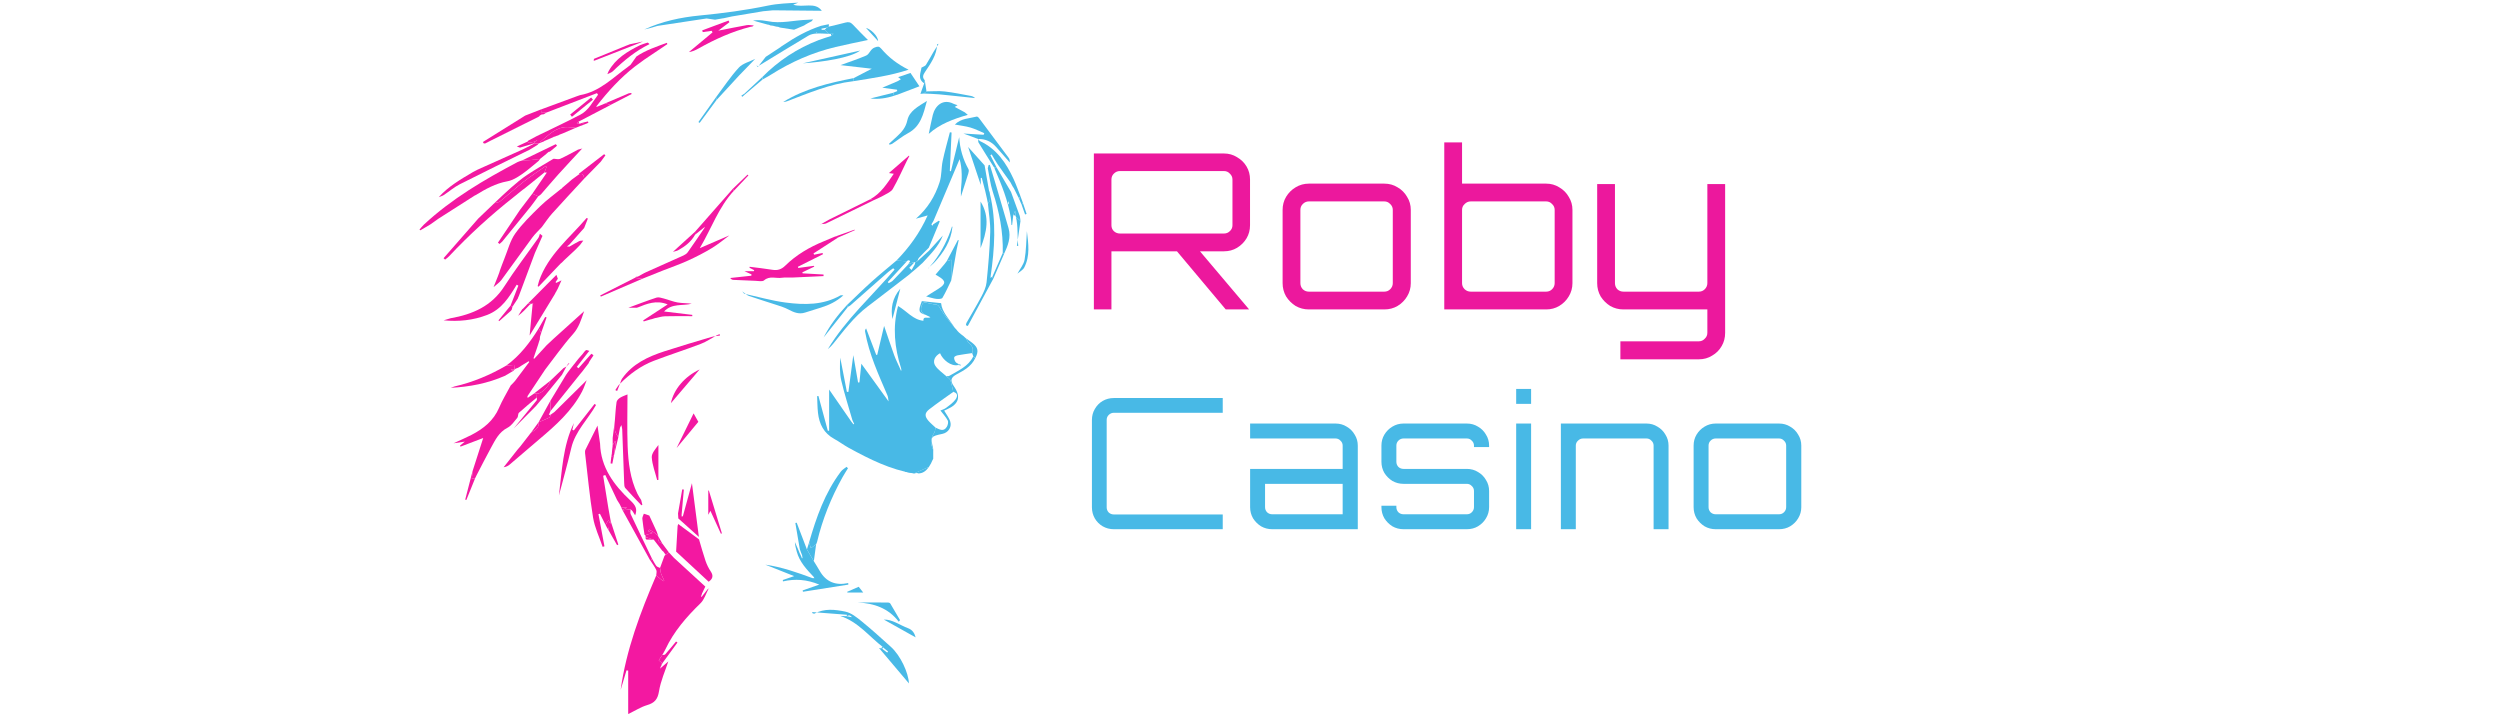 <?xml version="1.0" encoding="utf-8"?>
<svg width="560" height="160" viewBox="0 0 560 160" fill="none" xmlns="http://www.w3.org/2000/svg">
<g clip-path="url(#clip0_1201_302)">
<path d="M120.238 89.046C118.904 90.171 117.543 91.269 116.257 92.444C115.992 92.685 116.108 93.301 115.865 93.595C115.199 94.396 114.563 95.364 113.678 95.817C111.735 96.816 110.922 98.587 109.982 100.293C108.868 102.318 107.836 104.385 106.766 106.434C106.691 106.585 106.618 106.736 106.542 106.886C106.507 106.962 106.471 107.041 106.436 107.117C106.197 107.148 105.957 107.18 105.69 107.212C105.751 106.583 105.801 106.062 105.853 105.541C106.639 103.094 107.423 100.646 108.238 98.112C106.542 98.757 104.847 99.403 103.154 100.049C103.116 99.971 103.078 99.894 103.043 99.815C103.314 99.591 103.586 99.365 104.117 98.922C103.175 99.061 102.552 99.153 101.588 99.297C103.135 98.579 104.396 98.047 105.607 97.422C108.306 96.03 110.559 94.222 111.791 91.343C112.53 89.615 113.529 87.993 114.41 86.323C114.719 86.006 115.062 85.717 115.329 85.37C116.419 83.948 117.487 82.508 118.561 81.078C118.509 81.024 118.455 80.974 118.403 80.921C117.86 81.253 117.317 81.587 116.774 81.92C116.674 81.99 116.573 82.059 116.474 82.129C116.32 82.221 116.167 82.314 116.013 82.406L116.039 82.393L115.529 82.578C115.442 82.647 115.352 82.714 115.265 82.784C115.222 82.39 115.18 81.995 115.154 81.744C114.521 81.8 113.959 81.849 113.399 81.897C116.478 79.656 118.719 76.714 120.686 73.54C120.866 73.882 121.048 74.225 121.227 74.57C121.241 74.628 121.227 74.677 121.182 74.716C121.109 74.95 121.036 75.184 120.963 75.42C120.944 75.642 120.927 75.864 120.908 76.089C120.873 76.167 120.84 76.249 120.804 76.327C120.71 76.637 120.615 76.95 120.521 77.26C120.179 78.26 119.839 79.263 119.496 80.263C119.558 80.293 119.617 80.323 119.678 80.356C120.594 79.355 121.51 78.353 122.427 77.353L124.009 75.871C126.226 73.871 128.443 71.87 130.849 69.704C130.162 71.662 129.673 73.359 128.342 74.85C126.105 77.355 124.176 80.124 122.117 82.781C120.797 84.761 119.475 86.738 118.167 88.724C118.108 88.814 118.188 88.995 118.202 89.136L118.148 89.115L118.181 89.141C118.677 88.798 119.175 88.458 119.671 88.115C119.872 88.143 120.072 88.174 120.275 88.201C120.264 88.483 120.252 88.766 120.242 89.048L120.238 89.046Z" fill="#F318A1"/>
<path d="M200.785 58.381C203.646 55.452 206.026 52.204 207.793 48.252C206.765 48.539 205.963 48.764 205.16 48.989C207.767 46.738 209.476 43.94 210.482 40.777C210.957 39.284 210.832 37.617 211.155 36.064C211.606 33.901 212.225 31.774 212.773 29.632C212.901 29.649 213.027 29.667 213.153 29.683C213.021 32.554 212.891 35.425 212.759 38.295C212.841 38.319 212.924 38.342 213.004 38.365C213.611 35.867 214.215 33.369 214.86 30.718C215.014 33.357 215.717 35.698 216.938 37.9C217.075 38.145 216.988 38.566 216.893 38.874C216.362 40.601 215.795 42.319 215.243 44.037C215.243 43.562 215.243 43.064 215.243 42.567C215.5 40.159 215.556 37.761 214.95 35.652C213.042 40.159 211.068 44.826 209.094 49.493C209.037 49.551 209.002 49.618 208.985 49.697L209 49.681C208.877 49.861 208.721 50.03 208.65 50.23C208.621 50.308 208.782 50.454 208.855 50.567C208.921 50.454 208.987 50.343 209.053 50.23C209.465 49.97 209.875 49.711 210.284 49.449C210.357 49.496 210.431 49.544 210.504 49.59C209.689 51.554 208.872 53.517 208.057 55.48C207.323 56.223 206.572 56.955 205.864 57.721C205.675 57.925 205.611 58.242 205.491 58.506L205.479 58.515C205.325 58.592 205.174 58.666 205.02 58.742L205.011 58.749C204.91 58.744 204.81 58.74 204.709 58.735C204.319 58.858 203.932 58.983 203.542 59.105C203.438 58.844 204.395 58.411 203.405 58.293L203.124 58.529H203.137C202.35 58.476 201.564 58.427 200.78 58.376L200.785 58.381Z" fill="#48B9E6"/>
<path d="M135.623 117.537C135.21 116.72 134.799 115.903 134.386 115.086C134.275 115.111 134.164 115.135 134.05 115.16C134.499 117.563 134.948 119.968 135.396 122.372C135.26 122.413 135.125 122.453 134.988 122.494C134.254 120.313 133.217 118.181 132.849 115.942C132.065 111.159 131.625 106.321 131.056 101.504C131.026 101.244 131.04 100.941 131.151 100.714C132.043 98.89 132.964 97.079 133.843 95.332C134.027 96.63 134.221 97.996 134.414 99.359C134.563 104.691 137.51 108.65 141.212 112.113C142.324 113.152 142.842 113.984 142.272 115.435C142.074 115.118 141.897 114.833 141.722 114.551C141.654 114.473 141.583 114.391 141.515 114.313L141.486 114.283C141.406 114.217 141.323 114.151 141.243 114.086V114.09C140.65 114.162 140.053 114.232 139.458 114.304L139.408 114.271L139.415 114.213C139.659 114.099 139.902 113.986 140.473 113.717C139.786 113.664 139.463 113.639 139.141 113.616L139.134 113.599C139.03 113.384 138.929 113.169 138.825 112.956C138.622 112.63 138.417 112.305 138.213 111.979C137.337 110.118 136.459 108.259 135.583 106.397C135.425 106.455 135.267 106.515 135.108 106.574C135.5 109.004 135.89 111.437 136.282 113.868C136.457 114.841 136.634 115.813 136.808 116.785C136.78 116.931 136.752 117.075 136.707 117.303C136.551 117.003 136.435 116.776 136.315 116.542C136.048 116.928 135.838 117.232 135.625 117.537H135.623Z" fill="#F318A1"/>
<path d="M206.317 59.189C205.963 59.508 205.608 59.825 205.254 60.145C205.172 60.217 205.086 60.288 205.004 60.36L205.011 60.353C204.919 60.429 204.829 60.508 204.737 60.585C204.664 60.645 204.593 60.705 204.52 60.765C204.362 60.9 204.202 61.032 204.043 61.166C203.909 61.284 203.776 61.404 203.642 61.522C200.553 63.898 197.476 66.289 194.369 68.643C191.278 70.984 189.02 74.053 186.631 77.012C186.282 77.445 185.89 77.845 185.434 78.195C189.481 71.523 195.346 66.282 200.381 60.388C200.279 60.286 200.18 60.186 200.078 60.085C199.698 60.369 199.299 60.633 198.943 60.946C196.107 63.439 193.278 65.944 190.442 68.44C190.303 68.562 190.116 68.632 189.951 68.724C189.864 68.602 189.778 68.479 189.691 68.356C191.521 66.618 193.313 64.838 195.19 63.15C197.011 61.513 198.916 59.967 200.785 58.381C201.571 58.429 202.357 58.48 203.141 58.529C201.715 60.08 200.291 61.629 198.865 63.18L199.07 63.428C199.375 63.247 199.738 63.117 199.977 62.874C201.184 61.636 202.359 60.369 203.547 59.11C203.937 58.987 204.324 58.862 204.714 58.74C204.714 58.795 204.709 58.851 204.702 58.904C204.36 59.263 204.015 59.622 203.672 59.98L204.199 60.48C204.44 60.052 204.681 59.624 204.924 59.198C204.954 59.05 204.985 58.902 205.013 58.753L205.023 58.746C205.176 58.67 205.327 58.596 205.481 58.52L205.493 58.51C206.366 57.723 207.238 56.936 208.111 56.149C209.141 55.015 210.171 53.88 211.2 52.746C210.3 55.109 208.529 56.837 206.879 58.649C206.784 58.751 206.69 58.853 206.593 58.953L206.65 58.904C206.539 58.999 206.425 59.091 206.315 59.184L206.317 59.189Z" fill="#48B9E6"/>
<path d="M116.195 100.408C116.313 100.269 116.434 100.13 116.552 99.992C117.345 98.968 118.141 97.945 118.935 96.922C119.829 96.359 120.826 95.866 120.661 94.558L120.649 94.572C121.456 94.232 122.278 93.917 123.062 93.53C123.23 93.447 123.268 93.106 123.367 92.887L123.44 92.827L124.238 92.246C126.63 89.886 129.02 87.53 131.412 85.171C131.076 86.011 130.809 86.884 130.392 87.683C128.106 92.063 124.479 95.292 120.748 98.436C118.547 100.29 116.38 102.186 114.184 104.05C113.82 104.358 113.385 104.587 112.814 104.663C113.799 103.413 114.783 102.163 115.77 100.913C115.844 100.823 115.917 100.735 115.99 100.645L115.997 100.635C116.063 100.559 116.132 100.48 116.198 100.404L116.195 100.408Z" fill="#F318A1"/>
<path d="M143.625 112.009C143.713 112.359 143.803 112.708 143.89 113.058C143.819 113.102 143.746 113.146 143.675 113.19C142.464 111.905 141.229 110.638 140.06 109.317C139.843 109.071 139.833 108.606 139.819 108.24C139.663 104.214 139.526 100.188 139.375 96.163C139.366 95.92 139.283 95.681 139.189 95.22C139.012 95.545 138.945 95.667 138.879 95.79C138.749 96.498 138.62 97.207 138.49 97.915L138.504 97.945C138.242 97.445 137.845 96.968 137.753 96.442C137.626 95.716 137.727 94.947 137.729 94.197C137.845 92.815 137.914 91.426 138.112 90.055C138.164 89.699 138.558 89.303 138.901 89.092C139.448 88.755 140.084 88.553 140.558 88.349C140.558 92.241 140.445 96.091 140.591 99.931C140.731 103.594 141.16 107.245 142.794 110.629C143.028 111.111 143.349 111.553 143.63 112.014L143.625 112.009Z" fill="#F318A1"/>
<path d="M160.179 4.415C159.543 4.322 158.906 4.229 158.271 4.137C154.615 4.69 150.958 5.246 147.302 5.799C146.71 5.97 146.119 6.142 145.527 6.313C145.121 6.41 144.714 6.507 144.308 6.605C148.268 4.778 152.497 3.88 156.785 3.466C161.914 2.97 166.995 2.301 172.04 1.25C174.252 0.789 176.552 0.722 178.809 0.597C178.504 0.72 178.197 0.843 177.678 1.049C179.933 1.81 182.55 0.308 184.084 2.417C180.507 2.382 176.821 2.345 173.135 2.308C172.587 2.361 172.04 2.414 171.492 2.468C171.331 2.482 171.173 2.493 171.012 2.507C168.651 2.901 166.287 3.297 163.926 3.69C163.331 3.82 162.738 3.947 162.143 4.077C162.029 4.093 161.914 4.109 161.801 4.125C161.26 4.22 160.722 4.315 160.181 4.412L160.179 4.415Z" fill="#48B9E6"/>
<path d="M130.663 53.892C130.422 54.214 130.181 54.533 129.94 54.855C129.879 54.922 129.817 54.989 129.754 55.056C129.465 55.35 129.177 55.644 128.892 55.938C128.056 56.718 127.217 57.501 126.382 58.281L126.153 58.517C126.075 58.598 125.994 58.679 125.916 58.76C125.796 58.862 125.676 58.962 125.553 59.064L125.51 59.108C123.886 60.812 122.261 62.515 120.637 64.219C120.568 64.178 120.5 64.136 120.431 64.092C120.537 63.703 120.641 63.314 120.748 62.923C122.774 57.107 127.569 53.322 131.404 48.833L131.685 48.954C131.406 49.657 131.128 50.364 130.851 51.067C129.751 52.304 128.653 53.538 127.553 54.774C127.409 54.887 127.265 54.998 126.993 55.209C127.288 55.225 127.425 55.232 127.562 55.241C128.289 54.827 129 54.387 129.749 54.014C130.009 53.885 130.356 53.929 130.665 53.892H130.663Z" fill="#F318A1"/>
<path d="M129.644 80.275C129.934 79.943 130.227 79.612 130.518 79.284C130.761 78.992 130.959 78.635 131.266 78.438C131.417 78.341 131.767 78.543 132.026 78.607C131.944 78.695 131.861 78.784 131.779 78.872C130.919 79.975 130.057 81.08 129.198 82.184C129.325 82.286 129.453 82.388 129.58 82.49C130.539 81.409 131.497 80.328 132.461 79.242C132.581 79.323 132.761 79.443 132.94 79.563C132.886 79.661 132.832 79.758 132.777 79.856C132.626 80.078 132.475 80.297 132.322 80.52L132.307 80.547C132.196 80.721 132.085 80.895 131.975 81.066C131.934 81.163 131.894 81.258 131.856 81.356C131.403 81.948 130.95 82.543 130.499 83.136L130.482 83.161C130.286 83.398 130.083 83.626 129.892 83.867C127.698 86.603 125.505 89.34 123.313 92.076C123.309 91.303 123.301 90.532 123.297 89.759C124.461 87.831 125.625 85.904 126.789 83.976C126.893 83.823 126.999 83.673 127.103 83.52C127.276 83.291 127.448 83.064 127.62 82.835C127.92 82.451 128.22 82.066 128.518 81.682L128.735 81.432C128.841 81.29 128.95 81.149 129.056 81.008C129.188 80.841 129.32 80.675 129.453 80.506C129.516 80.43 129.58 80.35 129.644 80.275Z" fill="#F318A1"/>
<path d="M219.144 31.151C218.105 30.765 217.068 30.378 215.821 29.913C217.465 30.012 218.9 30.1 220.334 30.188C220.383 30.07 220.43 29.952 220.48 29.834C219.448 29.403 218.442 28.882 217.375 28.57C216.272 28.246 215.108 28.125 213.882 27.898C215.285 26.484 217.122 26.553 218.765 26.116C218.893 26.081 219.138 26.238 219.24 26.373C221.493 29.369 223.741 32.371 225.967 35.385C226.159 35.647 226.211 36.006 226.192 36.39C225.169 35.233 224.147 34.077 223.127 32.917C222.076 31.723 220.759 31.109 219.144 31.13V31.151Z" fill="#48B9E6"/>
<path d="M181.239 121.485C182.861 115.873 184.769 110.384 188.358 105.627C188.677 105.203 189.194 104.922 189.621 104.575C189.73 104.679 189.839 104.784 189.947 104.888C189.539 105.559 189.106 106.217 188.724 106.902C186.174 111.486 184.233 116.301 183.022 121.392C182.977 121.577 182.88 121.748 182.809 121.926C182.451 122.191 182.091 122.452 181.636 122.785C181.496 122.327 181.366 121.906 181.239 121.485Z" fill="#48B9E6"/>
<path d="M216.106 25.155C216.302 25.317 216.498 25.482 216.788 25.725C213.568 26.655 210.568 27.739 208.038 29.987C208.358 28.48 208.611 27.102 208.949 25.746C209.466 23.657 211.237 22.042 213.586 23.243C213.868 23.387 214.189 23.456 214.491 23.558C214.288 23.685 214.087 23.813 213.868 23.951C214.621 24.357 215.362 24.757 216.106 25.158V25.155Z" fill="#48B9E6"/>
<path d="M138.236 87.581C138.47 86.984 138.704 86.384 138.94 85.787C139.07 85.456 139.15 85.09 139.351 84.805C141.662 81.511 145.129 79.897 148.831 78.691C152.3 77.564 155.799 76.533 159.297 75.494C159.931 75.304 160.614 75.269 161.275 75.16C161.252 75.059 161.23 74.956 161.207 74.855C161.002 74.931 160.784 74.987 160.595 75.089C159.389 75.739 158.248 76.547 156.978 77.031C153.502 78.357 149.948 79.485 146.472 80.814C143.511 81.946 141.013 83.809 138.8 86.028C138.413 86.416 138.151 86.925 137.83 87.381L138.236 87.578V87.581Z" fill="#F318A1"/>
<path d="M188.922 66.154C187.331 67.576 185.687 68.333 183.931 68.886C182.736 69.264 181.536 69.618 180.346 70.011C178.936 70.477 177.758 69.935 176.554 69.305C175.779 68.9 174.925 68.629 174.088 68.352C171.98 67.655 169.853 67.015 167.756 66.289C167.278 66.125 166.894 65.706 166.259 65.259C166.535 65.571 166.622 65.77 166.75 65.8C169.833 66.488 172.891 67.37 176.013 67.775C180.2 68.317 184.417 68.368 188.275 66.162C188.358 66.113 188.495 66.154 188.92 66.154H188.922Z" fill="#48B9E6"/>
<path d="M222.101 62.057C222.158 62.057 222.215 62.048 222.267 62.025C222.342 62.166 222.418 62.305 222.491 62.446C220.59 65.972 218.689 69.498 216.788 73.026C216.647 72.966 216.505 72.908 216.361 72.848C216.401 72.672 216.404 72.478 216.488 72.326C217.615 70.338 218.805 68.384 219.865 66.363C220.375 65.391 220.88 64.319 220.989 63.254C221.371 59.536 221.698 55.802 221.811 52.068C221.875 49.929 221.485 47.776 221.301 45.63C221.445 45.382 221.676 45.146 221.717 44.882C221.787 44.421 221.744 43.942 221.747 43.472C223.218 49.6 222.793 55.744 221.901 61.893C221.898 62.029 221.893 62.164 221.891 62.298C221.962 62.219 222.03 62.138 222.101 62.06V62.057Z" fill="#48B9E6"/>
<path d="M140.769 68.928C142.863 68.162 144.946 67.354 147.066 66.662C147.527 66.511 148.141 66.722 148.658 66.856C149.708 67.132 150.724 67.567 151.786 67.754C152.816 67.935 153.886 67.888 154.946 68.034C152.901 68.56 150.535 67.882 148.755 69.771C150.934 70.033 153.007 70.283 155.08 70.533C155.076 70.63 155.071 70.727 155.066 70.824C153.036 70.824 151.002 70.785 148.974 70.845C148.211 70.868 147.453 71.118 146.693 71.267C146.464 71.341 146.237 71.414 146.008 71.489C145.921 71.505 145.836 71.523 145.749 71.539C145.227 71.695 144.707 71.85 144.185 72.005L144.077 71.769C145.869 70.597 147.659 69.428 149.555 68.19C147.014 67.141 144.901 68.053 142.778 68.9L142.717 68.877L142.672 68.926C142.037 68.926 141.399 68.931 140.764 68.933L140.769 68.928Z" fill="#F318A1"/>
<path d="M125.196 111C125.881 105.499 126.072 99.88 128.552 94.761L128.2 96.273L128.538 96.415C130.084 94.438 131.633 92.46 133.18 90.484C133.291 90.56 133.404 90.634 133.515 90.71C131.699 93.937 128.847 96.593 127.969 100.346C127.133 103.918 126.124 107.451 125.194 111.002L125.196 111Z" fill="#F318A1"/>
<path d="M224.616 56.661C224.737 51.952 223.844 47.412 222.377 42.942C221.82 41.245 221.624 39.434 221.263 37.677C221.324 37.439 221.388 37.2 221.45 36.962C221.542 36.95 221.634 36.937 221.726 36.925C222.205 38.508 222.696 40.092 223.161 41.68C224.085 44.819 224.996 47.961 225.91 51.102C226.515 53.184 225.761 55.038 224.906 56.876C224.807 56.804 224.711 56.735 224.612 56.663L224.616 56.661Z" fill="#48B9E6"/>
<path d="M228.117 44.208C227.779 43.527 227.438 42.847 227.101 42.168C227.002 42.016 226.903 41.863 226.804 41.712L226.336 40.833C225.377 39.49 224.4 38.159 223.47 36.797C222.983 36.087 222.574 35.325 222.133 34.587C222.033 34.647 221.934 34.707 221.835 34.77C222.293 35.663 222.752 36.557 223.207 37.45C223.037 37.46 222.867 37.469 222.697 37.478C222.664 37.457 222.622 37.441 222.603 37.411C221.458 35.587 220.305 33.767 219.188 31.927C219.07 31.732 219.16 31.417 219.151 31.156V31.135C219.266 31.292 219.346 31.524 219.503 31.598C223.285 33.367 225.41 36.55 227.054 40.127C227.642 41.407 228.107 42.745 228.626 44.055C228.529 44.111 228.433 44.169 228.336 44.224C228.265 44.206 228.194 44.203 228.123 44.213L228.117 44.208Z" fill="#48B9E6"/>
<path d="M168.181 5.989C164.007 7.033 160.143 8.795 156.422 10.888C155.775 11.251 155.097 11.561 154.311 11.668C156.075 10.198 157.841 8.728 159.605 7.258C159.543 7.14 159.482 7.022 159.421 6.904C158.755 7.001 158.087 7.098 157.421 7.193C157.378 7.063 157.333 6.931 157.291 6.802C159.258 6.07 161.227 5.339 163.194 4.607C163.26 4.727 163.324 4.85 163.39 4.971C162.642 5.54 161.893 6.107 160.894 6.869C163.246 6.406 165.263 5.982 167.291 5.63C167.794 5.542 168.339 5.681 168.864 5.718L168.885 5.709C168.759 5.79 168.637 5.871 168.512 5.952C168.4 5.966 168.292 5.978 168.181 5.991V5.989Z" fill="#F318A1"/>
<path d="M199.142 32.193C199.74 31.647 200.335 31.1 200.932 30.554C202.019 29.558 202.894 28.551 203.24 26.97C203.702 24.84 205.674 23.847 207.632 22.609C206.828 25.586 206.248 28.306 203.414 29.822C202.156 30.496 201.037 31.422 199.844 32.216C199.676 32.327 199.442 32.346 199.237 32.408C199.207 32.337 199.175 32.265 199.142 32.195V32.193Z" fill="#48B9E6"/>
<path d="M101.836 86.56C105.945 85.615 109.772 84.001 113.394 81.897C113.954 81.849 114.516 81.8 115.149 81.745C115.175 81.995 115.217 82.39 115.26 82.784L115.213 82.817L114.589 82.689C114.575 82.763 114.561 82.837 114.549 82.911C114.71 82.955 114.873 83.001 115.033 83.045C114.485 83.37 113.935 83.694 113.387 84.017L113.111 84.191V84.175C109.255 85.881 105.175 86.657 100.95 86.872L101.836 86.558V86.56Z" fill="#F318A1"/>
<path d="M222.694 37.474C222.864 37.464 223.034 37.455 223.204 37.446C224.292 39.298 225.381 41.148 226.469 43C227.112 44.752 227.766 46.5 228.385 48.26C228.519 48.646 228.524 49.077 228.59 49.486C228.246 49.181 227.9 48.878 227.556 48.572C227.53 48.486 227.504 48.398 227.478 48.313C227.457 48.026 227.435 47.739 227.398 47.213C227.181 47.704 227.079 47.935 226.977 48.169C226.89 48.915 226.802 49.663 226.715 50.408C226.666 50.403 226.616 50.399 226.564 50.394C226.515 49.822 226.508 49.243 226.41 48.681C225.768 44.954 224.394 41.456 222.883 38.002C222.807 37.83 222.755 37.65 222.694 37.471V37.474ZM225.865 45.748C225.917 45.748 225.969 45.745 226.021 45.743C226.011 45.551 226.002 45.361 225.993 45.169C225.95 45.169 225.908 45.169 225.865 45.171V45.745V45.748Z" fill="#48B9E6"/>
<path d="M221.748 43.47C221.743 43.94 221.788 44.419 221.717 44.88C221.676 45.143 221.445 45.38 221.301 45.627C221.23 45.273 221.162 44.919 221.091 44.565C220.957 43.965 220.819 43.365 220.685 42.766C220.43 41.791 220.177 40.814 219.922 39.84C219.845 39.847 219.769 39.853 219.691 39.861V41.43C218.749 38.596 217.823 35.814 216.862 32.927C218.137 34.353 219.346 35.7 220.553 37.05C220.884 38.955 221.217 40.861 221.547 42.764C221.587 42.838 221.627 42.912 221.665 42.983C221.693 43.145 221.719 43.308 221.748 43.47Z" fill="#48B9E6"/>
<path d="M169.599 4.517C169.835 4.523 170.071 4.53 170.309 4.535C170.467 4.547 170.623 4.558 170.782 4.572C171.155 4.625 171.525 4.679 171.898 4.734C174.919 5.385 177.887 4.503 180.884 4.433C181.263 4.424 181.643 4.385 182.116 4.352C181.969 4.556 181.891 4.667 181.811 4.778C181.743 4.769 181.686 4.79 181.643 4.843C181.396 4.97 181.15 5.1 180.902 5.227C180.751 5.315 180.6 5.401 180.449 5.489C180.34 5.561 180.229 5.635 180.12 5.706C179.37 6.024 178.621 6.341 177.87 6.658C176.815 6.494 175.759 6.332 174.701 6.167C174.581 6.116 174.461 6.065 174.34 6.017C174.173 5.996 174.007 5.975 173.84 5.952C173.608 5.889 173.375 5.829 173.141 5.767C172.954 5.746 172.77 5.725 172.584 5.702C172.458 5.651 172.336 5.598 172.211 5.547C172.125 5.535 172.038 5.524 171.953 5.51C170.857 5.206 169.759 4.901 168.663 4.598C168.976 4.57 169.287 4.542 169.599 4.514V4.517Z" fill="#48B9E6"/>
<path d="M115.05 44.159C109.898 48.224 105.066 52.628 100.592 57.404C100.33 57.684 99.999 57.904 99.699 58.154C99.586 58.047 99.475 57.938 99.362 57.832C101.947 54.878 104.533 51.922 107.118 48.968C108.32 47.819 109.52 46.669 110.722 45.521C111.159 45.389 111.69 45.368 112.016 45.104C113.822 43.648 115.534 42.078 117.362 40.65C118.939 39.418 120.63 38.328 122.268 37.175C122.318 37.258 122.37 37.344 122.419 37.427C122.264 37.828 122.11 38.228 121.954 38.629C120.45 39.844 118.944 41.057 117.44 42.273C117.317 42.358 117.192 42.441 117.069 42.527C116.396 43.071 115.723 43.615 115.05 44.159Z" fill="#F318A1"/>
<path d="M121.954 38.629C122.11 38.228 122.264 37.828 122.419 37.427C122.37 37.344 122.318 37.258 122.268 37.175C120.627 38.328 118.939 39.42 117.362 40.65C115.534 42.076 113.82 43.645 112.016 45.104C111.69 45.368 111.159 45.389 110.722 45.521C111.959 44.365 113.168 43.178 114.443 42.064C115.595 41.062 116.762 40.055 118.032 39.205C119.909 37.95 121.881 36.835 123.813 35.661L124.032 35.557C124.519 35.575 125.081 35.758 125.475 35.58C126.837 34.962 128.143 34.216 129.47 33.519C129.784 33.436 130.098 33.35 130.41 33.267C128.604 35.223 126.781 37.163 124.998 39.138C123.702 40.573 122.464 42.062 121.189 43.516C121.024 43.703 120.778 43.824 120.571 43.974C120.131 43.777 119.69 43.578 119.251 43.382C120.32 41.819 121.39 40.256 122.488 38.657C122.266 38.647 122.113 38.638 121.959 38.631L121.954 38.629Z" fill="#F318A1"/>
<path d="M119.248 43.379C119.688 43.576 120.129 43.775 120.568 43.972C120.004 44.74 119.468 45.534 118.871 46.278C116.757 48.898 114.625 51.503 112.497 54.114C112.301 54.29 112.103 54.468 111.907 54.644C111.784 54.549 111.662 54.457 111.536 54.362C113.189 51.906 114.842 49.449 116.495 46.993C117.414 45.789 118.33 44.583 119.248 43.379Z" fill="#F318A1"/>
<path d="M121.638 89.076L121.61 89.123C121.426 89.331 121.239 89.539 121.055 89.745C120.703 90.167 120.349 90.588 119.997 91.01C118.269 92.748 116.543 94.487 115.069 95.97C116.635 94.063 118.439 91.878 120.217 89.673C120.323 89.542 120.238 89.259 120.243 89.046C120.255 88.764 120.267 88.481 120.276 88.199C121.336 88.162 122.859 86.68 123.289 85.266C124.271 84.328 125.254 83.391 126.234 82.451C126.234 82.451 126.243 82.442 126.243 82.439C126.453 82.33 126.661 82.221 126.871 82.112C126.54 82.728 126.208 83.342 125.877 83.958C124.637 85.476 123.395 86.997 122.156 88.516C121.983 88.704 121.813 88.889 121.641 89.076H121.638Z" fill="#F318A1"/>
<path d="M191.236 17.494C192.52 16.828 193.805 16.159 195.278 15.392C192.74 15.101 190.511 14.846 188.27 14.589C190.244 13.867 192.161 13.242 194.006 12.452C194.801 12.112 194.933 10.996 195.935 10.637C196.608 10.394 196.902 10.318 197.382 10.885C199.03 12.83 201.018 14.379 203.526 15.615C199.375 16.978 195.214 17.529 191.082 18.198C191.134 17.965 191.186 17.728 191.236 17.494Z" fill="#48B9E6"/>
<path d="M191.236 17.494C191.184 17.728 191.132 17.965 191.082 18.198C185.875 18.805 181.123 20.849 176.303 22.685C176.034 22.787 175.738 22.826 175.438 22.838C180.289 19.851 185.729 18.573 191.238 17.494H191.236Z" fill="#48B9E6"/>
<path d="M160.4 21.766C162.079 19.541 163.615 17.189 165.496 15.145C166.377 14.189 167.924 13.821 169.171 13.186C167.971 14.425 166.769 15.663 165.567 16.902C163.867 18.749 162.169 20.597 160.469 22.444C160.446 22.217 160.422 21.993 160.398 21.766H160.4Z" fill="#48B9E6"/>
<path d="M158.654 115.313V109.884C158.697 109.884 158.739 109.879 158.782 109.877C159.757 113.074 160.732 116.271 161.705 119.468C161.632 119.499 161.559 119.528 161.485 119.561C160.72 117.887 159.955 116.216 159.133 114.419C158.933 114.796 158.774 115.088 158.654 115.313Z" fill="#F318A1"/>
<path d="M136.321 15.96C137.891 13.101 140.555 11.513 143.384 10.117C143.932 9.92 144.472 9.698 145.032 9.547C145.148 9.517 145.339 9.762 145.495 9.88C142.375 11.404 139.747 13.561 137.294 15.95C136.973 16.263 136.468 16.393 136.047 16.608C136.137 16.39 136.229 16.175 136.319 15.957L136.321 15.96Z" fill="#F318A1"/>
<path d="M156.722 82.756C154.515 85.347 152.394 87.833 150.274 90.319C150.944 87.122 153.393 84.337 156.722 82.756Z" fill="#F318A1"/>
<path d="M219.643 45.141C221.806 48.614 221.017 52.033 219.643 55.584V45.141Z" fill="#48B9E6"/>
<path d="M194.874 44.667C197.289 43.373 198.664 41.169 200.205 38.925C199.775 38.863 199.492 38.821 199.116 38.766C200.649 37.43 202.12 36.15 203.591 34.869C203.627 34.897 203.66 34.925 203.696 34.955C203.504 35.318 203.303 35.679 203.124 36.048C202.094 38.145 201.15 40.291 199.993 42.319C199.631 42.953 198.737 43.326 198.033 43.729C197.289 44.157 196.484 44.479 195.705 44.849C195.429 44.787 195.152 44.727 194.876 44.664L194.874 44.667Z" fill="#F318A1"/>
<path d="M194.874 44.667C195.149 44.729 195.426 44.789 195.702 44.852C192.155 46.586 188.613 48.329 185.058 50.042C184.732 50.2 184.3 50.128 183.927 50.211C183.761 50.248 183.624 50.408 183.643 50.394C184.274 50.028 185.029 49.533 185.832 49.132C188.838 47.627 191.858 46.153 194.876 44.666L194.874 44.667Z" fill="#F318A1"/>
<path d="M151.558 100.358C152.842 97.739 154.073 95.23 155.364 92.6C155.806 93.384 156.129 93.961 156.427 94.489C154.847 96.394 153.246 98.323 151.558 100.358Z" fill="#F318A1"/>
<path d="M147.205 107.527C146.771 105.84 146.107 104.166 145.996 102.458C145.937 101.543 146.827 100.571 147.482 99.679V107.502C147.389 107.511 147.297 107.521 147.205 107.53V107.527Z" fill="#F318A1"/>
<path d="M179.82 14.189C184.094 13.237 188.365 12.284 192.682 11.323C190.41 12.999 184.262 13.881 179.82 14.189Z" fill="#48B9E6"/>
<path d="M111.843 61.046C111.885 60.898 111.93 60.749 111.973 60.603C112.31 59.703 112.627 58.795 112.991 57.904C113.763 56.017 114.259 53.936 115.416 52.309C116.993 50.091 119.007 48.151 120.974 46.227C122.426 44.808 124.103 43.606 125.678 42.31C125.732 42.319 125.77 42.301 125.789 42.25L125.855 42.192C125.907 42.176 125.928 42.143 125.921 42.09L127.562 40.685C127.725 40.541 127.888 40.398 128.051 40.254C128.594 39.856 129.139 39.458 129.683 39.062C130.634 38.696 130.743 39.365 130.877 39.999C128.466 42.613 126.03 45.206 123.656 47.852C122.818 48.787 122.129 49.852 121.373 50.857C120.653 51.642 119.855 52.371 119.227 53.221C116.903 56.36 114.658 59.557 112.329 62.694C111.864 63.321 111.158 63.777 110.561 64.312C110.872 63.53 111.187 62.747 111.498 61.965C111.614 61.657 111.73 61.349 111.843 61.041V61.046Z" fill="#F318A1"/>
<path d="M129.72 38.865C131.588 37.423 133.458 35.98 135.326 34.538C135.423 34.626 135.517 34.714 135.614 34.8C135.26 35.284 134.906 35.767 134.549 36.249C133.326 37.499 132.101 38.752 130.877 40.002C130.743 39.367 130.636 38.698 129.682 39.064C129.699 38.999 129.713 38.932 129.718 38.865H129.72Z" fill="#F318A1"/>
<path d="M141.034 9.927C142.03 9.714 143.027 9.503 144.021 9.29C143.73 9.418 143.44 9.543 143.15 9.67C139.841 10.966 136.533 12.265 133.225 13.562C133.145 13.578 133.062 13.594 132.982 13.61C133.003 13.467 133.027 13.323 133.048 13.18C135.416 12.212 137.785 11.244 140.151 10.277C140.37 10.191 140.592 10.107 140.812 10.024C140.885 9.992 140.958 9.959 141.031 9.927H141.034Z" fill="#F318A1"/>
<path d="M227.911 61.288C228.463 60.251 229.311 59.267 229.507 58.168C229.875 56.105 229.868 53.978 230.024 51.771C230.359 54.584 230.771 57.318 229.436 59.913C229.146 60.478 228.437 60.837 227.92 61.293L227.913 61.288H227.911Z" fill="#48B9E6"/>
<path d="M189.693 68.356C189.78 68.479 189.865 68.602 189.952 68.725C188.132 71.014 186.309 73.306 184.489 75.596C185.849 72.913 187.655 70.551 189.695 68.356H189.693Z" fill="#48B9E6"/>
<path d="M204.726 106.051C205.833 105.56 206.964 105.073 208.071 104.582C206.615 106.705 205.242 105.998 202.845 105.699C202.022 105.114 206.372 106.051 204.726 106.051C206.489 106.051 205.293 105.8 204.726 106.051Z" fill="#48B9E6"/>
<path d="M135.625 117.538C135.835 117.232 136.048 116.926 136.315 116.542C136.435 116.776 136.551 117.003 136.707 117.304C136.751 117.077 136.78 116.931 136.808 116.785C137.375 118.519 137.942 120.251 138.506 121.985C138.411 122.029 138.317 122.07 138.223 122.114C137.571 120.973 136.919 119.832 136.267 118.69C136.303 118.51 136.338 118.331 136.374 118.151C136.275 118.237 136.178 118.322 136.079 118.408C135.927 118.119 135.776 117.827 135.623 117.538H135.625Z" fill="#F318A1"/>
<path d="M181.24 121.485C181.367 121.906 181.498 122.327 181.637 122.785C182.09 122.454 182.451 122.191 182.81 121.927C182.64 123.186 182.47 124.446 182.3 125.705C181.783 124.825 181.268 123.946 180.751 123.066C180.914 122.538 181.077 122.01 181.242 121.485H181.24Z" fill="#48B9E6"/>
<path d="M105.852 105.541C105.802 106.062 105.75 106.585 105.689 107.212C105.958 107.177 106.196 107.147 106.435 107.117C105.778 108.742 105.12 110.366 104.463 111.99C104.378 111.965 104.293 111.942 104.206 111.916C104.754 109.791 105.301 107.666 105.849 105.541H105.852Z" fill="#F318A1"/>
<path d="M213.343 50.873C213.015 54.01 211.397 56.515 209.314 58.791C209.27 58.742 209.225 58.693 209.18 58.645C211.012 56.216 212.365 53.549 213.267 50.663C213.267 50.743 213.291 50.813 213.343 50.873Z" fill="#48B9E6"/>
<path d="M227.556 48.574C227.9 48.88 228.245 49.183 228.59 49.489C228.321 51.355 228.054 53.218 227.784 55.084C227.886 55.08 227.99 55.077 228.091 55.073C227.822 52.908 228.098 50.727 227.556 48.572V48.574Z" fill="#48B9E6"/>
<path d="M200.059 20.787C200.365 20.659 200.675 20.532 200.982 20.404L200.923 20.092C199.86 19.948 198.8 19.803 197.638 19.645C198.828 19.14 199.917 18.68 201.008 18.217C201.272 18.062 201.539 17.907 201.796 17.756C201.53 17.548 201.36 17.413 201.187 17.279C202.21 16.93 203.23 16.58 203.948 16.337C204.599 17.312 205.211 18.221 205.952 19.33C204.347 19.944 202.659 20.587 200.972 21.231C200.932 21.229 200.895 21.233 200.857 21.249C200.668 21.314 200.481 21.377 200.292 21.442C200.214 21.222 200.139 21.002 200.061 20.782L200.059 20.787Z" fill="#48B9E6"/>
<path d="M200.059 20.787C200.137 21.006 200.213 21.226 200.29 21.446C198.567 21.995 196.81 22.287 194.966 22.06C196.663 21.636 198.361 21.212 200.059 20.787Z" fill="#48B9E6"/>
<path d="M160.401 21.766C160.424 21.993 160.448 22.218 160.472 22.445C159.223 24.137 157.971 25.829 156.722 27.524C156.63 27.461 156.535 27.399 156.443 27.336C157.763 25.48 159.083 23.623 160.403 21.766H160.401Z" fill="#48B9E6"/>
<path d="M137.728 94.197C137.725 94.947 137.624 95.714 137.751 96.442C137.844 96.97 138.24 97.447 138.502 97.945C138.174 99.318 137.848 100.689 137.52 102.061C137.657 101.003 137.796 99.948 137.933 98.89C137.872 98.878 137.808 98.865 137.747 98.853C137.577 99.142 137.409 99.429 137.239 99.718C137.239 99.179 137.239 98.642 137.239 98.103C137.402 96.801 137.565 95.498 137.728 94.197Z" fill="#F318A1"/>
<path d="M170.756 17.259C170.77 17.446 170.784 17.631 170.798 17.819C169.497 18.923 168.196 20.03 166.895 21.134C166.846 21.081 166.793 21.032 166.737 20.986C168.078 19.743 169.417 18.502 170.758 17.259H170.756Z" fill="#48B9E6"/>
<path d="M224.618 56.661C224.717 56.733 224.814 56.802 224.913 56.874C224.108 58.73 223.3 60.587 222.495 62.446C222.419 62.305 222.344 62.166 222.271 62.025C223.055 60.237 223.836 58.448 224.62 56.661H224.618Z" fill="#48B9E6"/>
<path d="M182.274 129.235C180.687 127.548 179.086 125.869 178.47 123.557C178.283 122.863 178.083 122.173 178.059 121.423C178.331 122.04 178.602 122.658 178.872 123.279C178.954 123.49 179.039 123.7 179.122 123.911L179.44 124.562C179.504 124.726 179.568 124.89 179.631 125.057C179.677 125.043 179.721 125.029 179.766 125.015C179.733 124.8 179.7 124.585 179.664 124.367C179.578 124.145 179.49 123.92 179.4 123.698C179.318 123.466 179.238 123.235 179.155 123.006C178.822 121.052 178.491 119.1 178.158 117.147C178.26 117.128 178.359 117.107 178.46 117.088C179.223 119.081 179.986 121.077 180.749 123.07C181.266 123.95 181.781 124.83 182.298 125.709C182.739 126.434 183.199 127.149 183.62 127.886C185.036 130.368 187.192 131.201 189.998 130.604C190.007 130.719 190.017 130.838 190.026 130.953C186.638 131.488 183.249 132.023 179.861 132.555C179.839 132.453 179.818 132.354 179.797 132.252C180.97 131.84 182.144 131.43 183.518 130.949C180.744 129.798 178.108 129.606 175.381 130.235C175.372 130.129 175.363 130.025 175.353 129.919C176.139 129.65 176.926 129.382 177.896 129.051C175.611 128.143 173.523 127.314 171.436 126.487C175.1 127.006 178.553 128.229 181.991 129.5C182.132 129.504 182.274 129.509 182.416 129.513C182.368 129.421 182.321 129.328 182.274 129.238V129.235Z" fill="#48B9E6"/>
<path d="M203.599 153.085C201.528 150.634 199.209 147.888 196.886 145.14C197.091 145.182 197.375 145.24 197.66 145.299C197.722 145.202 197.785 145.105 197.847 145.008C194.69 142.591 192.246 139.274 188.182 137.963C188.683 137.987 189.183 138.009 189.686 138.033C189.691 137.924 189.695 137.815 189.7 137.704C187.122 137.505 184.543 137.306 181.965 137.107L181.927 137.318C182.094 137.368 182.316 137.512 182.423 137.454C184.661 136.241 187.081 136.528 189.358 137.003C190.692 137.281 191.938 138.304 193.046 139.204C195.282 141.024 197.415 142.969 199.559 144.895C201.717 146.835 203.506 150.719 203.601 153.085H203.599ZM198.73 146.177C198.798 146.096 198.864 146.017 198.933 145.936C198.506 145.592 198.075 145.244 197.649 144.899C197.57 144.992 197.495 145.084 197.417 145.177C197.854 145.511 198.293 145.844 198.73 146.177ZM189.613 138.017C190.22 138.134 190.52 138.193 190.817 138.25C190.647 137.971 190.434 137.892 190.217 137.85C190.13 137.834 190.026 137.899 189.613 138.017Z" fill="#48B9E6"/>
<path d="M201.313 139.252C198.961 136.194 195.74 135.12 192.066 134.951C194.357 134.951 196.65 134.947 198.94 134.963C199.107 134.963 199.353 135.07 199.433 135.201C200.178 136.431 200.893 137.676 201.615 138.917C201.514 139.028 201.415 139.139 201.313 139.252Z" fill="#48B9E6"/>
<path d="M197.981 138.787C199.832 138.715 201.53 140.019 203.443 140.735C204.442 141.107 204.883 141.927 205.103 142.774C202.64 141.394 200.168 140.012 197.981 138.787Z" fill="#48B9E6"/>
<path d="M192.352 131.437C192.637 131.803 192.94 132.187 193.367 132.734H189.823C189.801 132.678 189.783 132.622 189.762 132.567C190.614 132.194 191.466 131.824 192.35 131.437H192.352Z" fill="#48B9E6"/>
<path d="M196.69 9.202C195.672 8.096 194.64 6.971 193.98 6.251C195.023 6.501 196.676 8.052 196.69 9.202Z" fill="#48B9E6"/>
<path d="M116.072 66.616C116.049 66.697 116.023 66.778 115.999 66.859C115.6 67.47 115.199 68.084 114.8 68.694C114.653 68.621 114.504 68.544 114.358 68.47C114.941 66.975 115.524 65.481 116.11 63.986C115.99 63.914 115.869 63.84 115.746 63.768C114.065 66.546 112.382 69.296 109.114 70.549C105.973 71.752 102.733 72.082 99.362 71.757C99.874 71.602 100.389 71.449 100.901 71.294C105.855 70.424 110.131 68.576 112.97 64.141C115.343 60.432 118.039 56.922 120.575 53.311C120.767 53.04 120.821 52.677 120.939 52.355C121.133 52.515 121.324 52.674 121.517 52.834C120.953 54.11 120.389 55.388 119.822 56.663C118.618 59.888 117.414 63.113 116.209 66.338C116.164 66.43 116.122 66.52 116.077 66.613L116.072 66.616Z" fill="#F318A1"/>
<path d="M114.797 68.692C114.736 68.928 114.672 69.165 114.611 69.403L114.589 69.433C114.533 69.498 114.476 69.562 114.417 69.63C113.548 70.401 112.682 71.171 111.813 71.942C111.763 71.88 111.713 71.815 111.666 71.752C112.561 70.66 113.458 69.565 114.353 68.472C114.5 68.547 114.648 68.623 114.795 68.697L114.797 68.692Z" fill="#F318A1"/>
<path d="M207.532 20.472C208.887 20.467 210.257 20.338 211.596 20.49C213.575 20.715 215.53 21.134 217.492 21.491C217.832 21.553 218.153 21.715 218.413 21.972C215.723 21.69 213.036 21.389 210.347 21.132C209.209 21.023 208.061 21.011 206.918 20.956C207.124 20.794 207.327 20.632 207.532 20.472Z" fill="#48B9E6"/>
<path d="M207.02 18.669C205.445 17.631 206.288 16.228 206.406 15.15C206.835 14.902 207.234 14.805 207.393 14.557C207.999 13.617 208.517 12.622 209.086 11.658C209.44 11.056 209.827 10.473 210.238 9.818C210.092 9.86 209.919 9.883 209.919 9.913C209.837 12.339 208.467 14.228 207.187 16.145C206.758 16.786 206.548 17.349 207.145 17.972C207.102 18.205 207.06 18.437 207.017 18.669H207.02Z" fill="#48B9E6"/>
<path d="M207.02 18.669C207.062 18.437 207.105 18.203 207.148 17.972C207.275 18.805 207.405 19.641 207.532 20.474C207.327 20.636 207.124 20.798 206.918 20.958C206.621 20.986 206.321 21.011 206.172 21.025C206.446 20.264 206.732 19.465 207.02 18.669Z" fill="#48B9E6"/>
<path d="M124.959 62.441C124.785 62.696 124.61 62.949 124.435 63.203C124.494 63.256 124.551 63.31 124.61 63.363C124.936 63.203 125.264 63.043 125.774 62.796C125.436 63.555 125.181 64.122 124.926 64.692C124.872 64.791 124.818 64.893 124.761 64.993C124.709 65.032 124.685 65.083 124.69 65.148C124.626 65.249 124.56 65.354 124.497 65.456C124.416 65.611 124.338 65.766 124.258 65.921C124.079 66.213 123.901 66.507 123.724 66.798C122.029 69.581 120.334 72.366 118.636 75.149C118.862 72.767 119.089 70.384 119.316 68C119.351 67.984 119.391 67.975 119.417 67.951C119.441 67.931 119.448 67.894 119.462 67.863C119.063 67.905 118.662 67.947 118.263 67.988C120.345 65.889 122.428 63.789 124.636 61.566C124.804 62.025 124.881 62.233 124.957 62.441H124.959Z" fill="#F318A1"/>
<path d="M116.466 70.084C116.626 69.824 116.789 69.565 116.95 69.306C117.021 69.25 117.092 69.195 117.162 69.139C117.528 68.755 117.894 68.372 118.263 67.988C118.662 67.947 119.063 67.905 119.462 67.863C119.448 67.894 119.441 67.931 119.417 67.951C119.391 67.975 119.349 67.984 119.316 68C119.087 68.085 118.792 68.106 118.643 68.264C117.835 69.123 117.066 70.016 116.057 70.743C116.192 70.524 116.329 70.303 116.464 70.084H116.466Z" fill="#F318A1"/>
<path d="M187.775 53.181C185.926 54.376 184.075 55.57 182.226 56.765C182.268 56.86 182.314 56.957 182.356 57.052C182.984 56.927 183.612 56.804 184.24 56.679C184.283 56.765 184.325 56.85 184.365 56.934C182.486 57.876 180.606 58.816 178.726 59.758C178.755 59.846 178.783 59.937 178.812 60.024C179.978 59.865 181.143 59.705 182.309 59.547C182.34 59.605 182.37 59.663 182.401 59.721C181.509 60.15 180.616 60.578 179.723 61.004C179.742 61.078 179.761 61.152 179.782 61.226C181.345 61.314 182.908 61.404 184.47 61.492C184.47 61.61 184.472 61.728 184.474 61.846C182.118 61.958 179.761 62.075 177.404 62.175C176.658 62.208 175.896 62.101 175.166 62.217C173.844 62.427 172.417 61.703 171.152 62.8C170.767 63.134 169.858 62.923 169.192 62.902C167.541 62.853 165.893 62.779 164.243 62.691C164.006 62.68 163.775 62.548 163.565 62.272C165.145 62.101 166.726 61.93 168.306 61.758C168.314 61.657 168.323 61.557 168.33 61.455C167.856 61.242 167.378 61.029 166.772 60.756H168.842C168.876 60.677 168.906 60.599 168.939 60.52L167.886 59.974C167.896 59.902 167.905 59.83 167.917 59.758C169.614 59.978 171.319 60.154 173.005 60.432C174.153 60.622 175.032 60.355 175.867 59.534C178.342 57.1 181.296 55.362 184.524 54.049C185.39 53.697 186.248 53.325 187.107 52.961C187.329 53.031 187.551 53.1 187.773 53.172L187.775 53.181Z" fill="#F318A1"/>
<path d="M187.775 53.181C187.553 53.112 187.332 53.042 187.109 52.971C188.547 52.461 189.985 51.952 191.421 51.443L191.468 51.568C190.238 52.105 189.005 52.642 187.775 53.179V53.181Z" fill="#F318A1"/>
<path d="M143.864 62.451C145.418 61.828 146.972 61.205 148.525 60.585C146.972 61.208 145.418 61.83 143.864 62.451Z" fill="#F318A1"/>
<path d="M229.149 45.507C229.418 46.312 229.689 47.12 229.959 47.926C229.846 47.965 229.73 48.002 229.616 48.042C229.355 47.301 229.095 46.562 228.832 45.822C228.939 45.717 229.043 45.611 229.149 45.507Z" fill="#48B9E6"/>
<path d="M201.669 64.654C201.036 67.103 200.451 69.364 199.908 71.466C199.497 69.152 199.821 66.833 201.669 64.654Z" fill="#48B9E6"/>
<path d="M201.84 82.48C200.383 77.906 199.908 73.301 201.167 68.542C203.183 69.727 204.492 71.611 206.841 71.857C206.751 70.692 207.826 71.419 208.411 71.056C208.027 70.866 207.698 70.704 207.372 70.544C206.234 70.123 206.142 69.24 206.506 68.321C206.919 67.278 207.774 67.997 208.439 68.016C208.746 68.025 209.051 68.196 209.356 68.19C210.225 68.171 210.399 68.72 210.787 69.368C211.628 70.773 212.763 72.007 213.776 73.313L213.767 73.311C213.883 73.44 213.996 73.57 214.109 73.697L214.131 73.699C214.678 74.414 214.837 74.557 215.929 75.371C215.929 75.371 215.889 75.355 215.892 75.355C215.988 75.445 216.086 75.533 216.182 75.623L216.133 75.577C216.229 75.667 216.329 75.758 216.426 75.848C216.426 75.848 216.402 75.802 216.402 75.804C216.631 76.181 216.782 76.654 217.106 76.92C217.847 77.529 218.095 78.209 217.762 79.094C216.69 79.251 215.611 79.387 214.546 79.584C214.246 79.64 213.785 79.837 213.743 80.036C213.679 80.35 213.84 80.765 214.031 81.059C214.182 81.29 214.52 81.406 214.777 81.575C214.723 81.638 214.666 81.7 214.612 81.765C213.056 82.138 211.174 80.61 210.572 79.121C209.403 79.746 208.832 80.92 209.514 81.936C210.121 82.842 211.122 83.494 211.951 84.26C212.274 84.564 212.753 84.812 212.888 85.18C213.193 86.018 213.327 86.916 213.531 87.791C211.729 89.085 209.89 90.331 208.145 91.694C207.096 92.514 207.098 93.259 207.974 94.261C208.454 94.81 209.03 95.28 209.561 95.787C209.467 96.183 209.474 96.644 209.261 96.961C208.406 98.23 208.413 99.505 209.061 100.832L209.042 100.895V100.982C209.042 101.575 209.042 102.17 209.042 102.763C208.959 102.936 208.907 103.017 208.825 103.188C208.744 103.365 208.661 103.543 208.579 103.719L208.628 103.666C208.446 103.966 208.267 104.268 208.086 104.568L208.073 104.589C206.966 105.08 205.857 105.571 204.749 106.061C199.455 105.224 194.782 102.857 190.173 100.346C189.042 99.73 188.012 98.936 186.879 98.322C184.512 97.04 183.505 94.966 183.228 92.468C183.091 91.234 183.096 89.984 183.037 88.74L183.33 88.704C184.031 91.303 184.735 93.903 185.436 96.505C185.533 96.491 185.629 96.477 185.726 96.466V87.259C187.407 89.689 189.032 92.04 190.657 94.386C190.824 94.607 190.992 94.827 191.16 95.046C191.219 95.017 191.275 94.989 191.334 94.958C191.2 94.671 191.067 94.385 190.933 94.097C190.088 91.138 189.134 88.205 188.439 85.212C188.062 83.578 188.123 81.844 188.213 80.121C188.709 82.668 189.204 85.216 189.7 87.764C189.814 87.775 189.925 87.786 190.038 87.798C190.409 85.027 190.78 82.258 191.139 79.556C191.488 81.549 191.847 83.615 192.208 85.68C192.31 85.673 192.411 85.666 192.512 85.659C192.664 84.191 192.812 82.726 192.943 81.467C194.933 84.228 196.985 87.074 199.039 89.916C199.11 89.879 199.179 89.842 199.065 89.9C199.14 89.803 199.091 89.868 199.039 89.932C198.959 89.472 198.966 88.976 198.784 88.558C196.789 83.913 194.668 79.311 193.778 74.296C193.738 74.074 193.774 73.84 194.009 73.565C194.765 75.545 195.521 77.524 196.277 79.503C196.352 79.494 196.428 79.482 196.503 79.473C197.006 77.355 197.509 75.234 198.038 73.005C198.813 75.262 199.526 77.436 200.307 79.587C200.687 80.631 201.2 81.626 201.651 82.645C201.698 82.763 201.743 82.883 201.79 83.001C201.837 82.99 201.884 82.978 201.934 82.964C201.903 82.804 201.87 82.647 201.84 82.487V82.48Z" fill="#48B9E6"/>
<path d="M209.561 61.515C210.223 60.737 210.886 59.959 211.547 59.184C211.724 58.95 211.899 58.716 212.076 58.483L212.069 58.494C212.345 58.411 212.621 58.327 213.07 58.191V62.83C212.43 64.136 211.846 65.474 211.105 66.722C210.955 66.977 210.203 67 209.75 66.949C209.063 66.87 208.395 66.634 207.455 66.4C208.503 65.747 209.334 65.235 210.161 64.715C211.951 63.59 211.948 62.92 210.161 61.872C209.96 61.754 209.759 61.636 209.561 61.517V61.515Z" fill="#48B9E6"/>
<path d="M209.056 100.825C208.409 99.499 208.404 98.225 209.257 96.954C209.472 96.637 209.462 96.174 209.557 95.78C210.437 96.19 211.375 96.792 212.087 95.609C212.324 95.22 212.477 94.551 212.295 94.197C211.887 93.403 211.242 92.727 210.655 91.953C210.978 91.808 211.523 91.662 211.937 91.352C212.694 90.785 213.5 90.206 214.048 89.463C214.437 88.935 214.695 88.043 213.526 87.786C213.323 86.914 213.188 86.015 212.884 85.175C212.749 84.807 212.27 84.559 211.946 84.256C212.178 84.24 212.456 84.304 212.631 84.198C214.645 83.001 216.912 82.098 218.017 79.827C218.158 79.966 218.3 80.105 218.444 80.242C217.601 82.033 215.981 82.953 214.31 83.837C212.947 84.555 212.801 85.281 213.672 86.527C215.297 88.847 214.806 90.516 212.161 91.674C211.88 91.796 211.604 91.928 211.493 91.981C211.981 92.836 212.634 93.609 212.874 94.489C213.221 95.769 212.352 96.915 211.117 97.181C208.444 97.757 208.413 97.806 209.006 100.367C209.042 100.514 209.039 100.672 209.056 100.825Z" fill="#48B9E6"/>
<path d="M213.776 73.313C212.76 72.007 211.625 70.773 210.786 69.368C210.399 68.722 210.222 68.171 209.355 68.19C209.051 68.196 208.746 68.023 208.439 68.016C207.773 67.997 206.919 67.277 206.506 68.321C206.142 69.24 206.234 70.123 207.372 70.544C205.731 70.035 205.641 69.715 206.493 67.456C207.875 67.599 209.259 67.745 210.806 67.905C210.982 69.873 212.619 71.468 213.778 73.313H213.776Z" fill="#48B9E6"/>
<path d="M213.072 62.828V58.188C212.624 58.325 212.347 58.408 212.071 58.492C212.902 56.92 213.733 55.346 214.565 53.774C214.626 53.781 214.69 53.788 214.751 53.794C214.593 54.519 214.435 55.241 214.276 55.966C213.939 57.925 213.604 59.883 213.266 61.842C213.209 62.17 213.136 62.499 213.07 62.828H213.072Z" fill="#48B9E6"/>
<path d="M218.447 80.244C218.305 80.105 218.163 79.966 218.019 79.827C217.934 79.582 217.847 79.337 217.762 79.094C218.092 78.209 217.844 77.526 217.106 76.92C216.782 76.654 216.631 76.183 216.402 75.804C216.843 76.118 217.299 76.417 217.726 76.751C219.114 77.838 219.282 78.677 218.447 80.244Z" fill="#48B9E6"/>
<path d="M229.147 45.507C229.04 45.611 228.937 45.715 228.831 45.822C228.733 45.602 228.637 45.382 228.542 45.159C228.474 45.002 228.408 44.847 228.34 44.69L228.313 44.662C228.318 44.516 228.325 44.368 228.33 44.222C228.426 44.166 228.524 44.108 228.62 44.053C228.795 44.539 228.972 45.023 229.147 45.509V45.507Z" fill="#48B9E6"/>
<path d="M139.137 113.618C139.461 113.643 139.784 113.667 140.469 113.72C139.898 113.989 139.655 114.102 139.411 114.215C139.319 114.017 139.227 113.817 139.135 113.618H139.137Z" fill="#F318A1"/>
<path d="M147.844 149.774C147.996 149.36 148.144 148.946 148.295 148.531L148.357 148.598L148.376 148.591C148.199 148.985 148.022 149.378 147.844 149.772V149.774Z" fill="#F318A1"/>
<path d="M226.978 48.172C227.08 47.938 227.183 47.706 227.398 47.215C227.436 47.741 227.457 48.028 227.479 48.315C227.311 48.267 227.146 48.22 226.978 48.172Z" fill="#48B9E6"/>
<path d="M185.66 5.966C186.897 5.667 188.141 5.394 189.369 5.058C190.042 4.873 190.533 4.956 191.029 5.496C192.097 6.658 193.232 7.757 194.416 8.959C191.9 9.501 189.535 9.964 187.192 10.522C182 11.758 177.194 13.878 172.71 16.717C172.089 17.11 171.438 17.451 170.8 17.816C170.786 17.629 170.772 17.444 170.758 17.256C174.373 13.608 178.581 10.825 183.414 8.968C184.318 8.621 185.256 8.357 186.177 8.056C186.349 7.894 186.521 7.73 186.696 7.568C186.505 7.572 186.316 7.579 186.125 7.584C185.962 7.581 185.801 7.577 185.638 7.575C185.329 7.276 185.02 6.98 184.708 6.681C184.871 6.519 185.031 6.355 185.194 6.192L185.169 6.206C185.334 6.125 185.496 6.044 185.662 5.963H185.657L185.66 5.966Z" fill="#48B9E6"/>
<path d="M184.71 6.681C185.02 6.98 185.329 7.276 185.641 7.575C184.704 7.547 183.758 7.457 182.826 7.514C182.234 7.551 181.582 7.688 181.086 7.987C177.315 10.235 173.577 12.534 169.827 14.818C169.686 14.774 169.546 14.733 169.404 14.689C169.527 14.786 169.647 14.883 169.77 14.98C170.359 14.226 170.946 13.471 171.537 12.716L171.525 12.73C172.58 12.036 173.636 11.344 174.692 10.649C174.75 10.654 174.788 10.628 174.8 10.57C174.89 10.505 174.979 10.438 175.069 10.373C175.213 10.276 175.359 10.179 175.504 10.084C178.12 8.318 180.862 6.781 183.891 5.79C184.498 5.66 185.104 5.533 185.662 5.415C185.662 5.628 185.662 5.797 185.662 5.966H185.667C185.502 6.047 185.338 6.128 185.173 6.209L185.199 6.195C184.796 6.274 184.391 6.352 183.99 6.431C184.016 6.514 184.045 6.598 184.071 6.681C184.285 6.681 184.5 6.681 184.713 6.681H184.71ZM182.975 7.165C182.92 7.193 182.873 7.22 182.824 7.246C182.85 7.269 182.88 7.318 182.899 7.313C182.951 7.301 183.001 7.269 183.05 7.244C183.026 7.218 183.003 7.193 182.977 7.163L182.975 7.165Z" fill="#48B9E6"/>
<path d="M186.125 7.586C186.316 7.582 186.505 7.575 186.696 7.57C186.524 7.732 186.351 7.896 186.177 8.058C186.16 7.901 186.142 7.744 186.125 7.588V7.586Z" fill="#48B9E6"/>
<path d="M136.078 118.41C136.177 118.325 136.274 118.239 136.373 118.153C136.338 118.334 136.303 118.512 136.267 118.693C136.203 118.598 136.142 118.505 136.078 118.41Z" fill="#F318A1"/>
<path d="M126.848 82.131C126.999 81.895 127.15 81.659 127.304 81.422C127.391 81.399 127.481 81.376 127.568 81.351C127.327 81.61 127.089 81.871 126.851 82.131H126.848Z" fill="#F318A1"/>
<path d="M166.895 21.134C166.689 21.317 166.486 21.502 166.281 21.685C166.205 21.604 166.13 21.525 166.052 21.444C166.278 21.291 166.508 21.139 166.734 20.983C166.789 21.03 166.842 21.081 166.892 21.132L166.895 21.134Z" fill="#48B9E6"/>
<path d="M138.823 112.956C138.926 113.171 139.028 113.387 139.132 113.599C139.028 113.384 138.926 113.169 138.823 112.956Z" fill="#F318A1"/>
<path d="M142.21 62.242C142.761 62.312 143.311 62.383 143.858 62.453C140.768 63.784 137.677 65.113 134.586 66.444C134.541 66.356 134.496 66.268 134.449 66.18C137.034 64.867 139.622 63.555 142.208 62.24L142.21 62.242Z" fill="#F318A1"/>
<path d="M144.366 61.136C144.449 61.136 144.515 61.108 144.564 61.043C147.419 59.77 150.279 58.506 153.124 57.214C153.469 57.056 153.83 56.813 154.043 56.515C155.318 54.718 156.555 52.894 157.792 51.072C157.901 50.912 157.91 50.69 157.87 50.829C157.28 51.303 156.489 51.938 155.695 52.572L155.691 51.908C158.51 48.704 161.327 45.5 164.146 42.298C164.227 42.441 164.307 42.587 164.387 42.731C160.947 46.428 159.355 51.213 156.753 55.584C159.119 54.563 161.488 53.542 163.377 52.725C162.366 53.47 160.999 54.63 159.483 55.556C157.755 56.612 155.932 57.536 154.085 58.378C152.274 59.205 150.383 59.855 148.524 60.584C146.97 61.207 145.417 61.83 143.863 62.45H143.856C143.306 62.381 142.756 62.309 142.208 62.24L142.25 62.226C142.467 62.133 142.685 62.038 142.902 61.946C143.388 61.675 143.877 61.404 144.364 61.133L144.366 61.136Z" fill="#F318A1"/>
<path d="M155.698 52.572C154.831 54.135 153.471 55.195 151.927 56.042C151.571 56.239 151.134 56.295 150.735 56.415C152.387 54.913 154.04 53.41 155.691 51.908C155.691 52.13 155.696 52.35 155.696 52.572H155.698Z" fill="#F318A1"/>
<path d="M164.39 42.731C164.31 42.587 164.229 42.441 164.149 42.298C165.252 41.238 166.352 40.175 167.455 39.115C167.518 39.175 167.58 39.233 167.644 39.293C166.56 40.439 165.476 41.585 164.392 42.733L164.39 42.731Z" fill="#F318A1"/>
<path d="M142.442 62.015C142.595 61.992 142.749 61.971 142.902 61.948C142.685 62.041 142.468 62.136 142.25 62.228C142.314 62.157 142.378 62.087 142.442 62.015Z" fill="#F318A1"/>
<path d="M214.11 73.697C213.997 73.568 213.881 73.438 213.767 73.31C213.881 73.44 213.997 73.57 214.11 73.697Z" fill="#48B9E6"/>
<path d="M208.576 103.712C208.658 103.536 208.741 103.357 208.821 103.182C208.739 103.357 208.656 103.536 208.576 103.712Z" fill="#48B9E6"/>
<path d="M228.328 44.222C228.324 44.368 228.317 44.516 228.312 44.662C228.246 44.511 228.182 44.358 228.116 44.208C228.187 44.199 228.257 44.203 228.328 44.219V44.222Z" fill="#48B9E6"/>
<path d="M228.339 44.69C228.408 44.847 228.474 45.004 228.542 45.16C228.474 45.002 228.408 44.845 228.339 44.69Z" fill="#48B9E6"/>
<path d="M130.433 33.119C130.428 33.179 130.414 33.239 130.393 33.297C130.428 33.242 130.442 33.184 130.433 33.119Z" fill="#F318A1"/>
<path d="M227.916 61.296C227.898 61.3 227.88 61.305 227.859 61.31C227.875 61.303 227.891 61.298 227.907 61.291L227.914 61.296H227.916Z" fill="#48B9E6"/>
<path d="M200.855 21.252C200.893 21.238 200.931 21.231 200.972 21.233L200.917 21.28L200.853 21.252H200.855Z" fill="#48B9E6"/>
<path d="M158.783 131.724C158.809 131.747 158.833 131.773 158.859 131.796C158.811 131.824 158.764 131.854 158.717 131.881L158.74 131.907C158.754 131.828 158.767 131.747 158.78 131.669V131.724H158.783Z" fill="#F318A1"/>
<path d="M148.377 148.594L148.357 148.599L148.334 148.615L148.377 148.594Z" fill="#F318A1"/>
<path d="M119.669 88.113C120.875 87.164 122.08 86.215 123.286 85.266C122.857 86.68 121.334 88.165 120.273 88.199C120.073 88.171 119.872 88.141 119.669 88.113Z" fill="#F318A1"/>
<path d="M120.682 73.54C121.163 72.692 121.645 71.843 122.127 70.995L122.434 71.116C122.03 72.266 121.626 73.417 121.222 74.568C121.043 74.225 120.861 73.882 120.682 73.537V73.54Z" fill="#F318A1"/>
<path d="M121.178 74.713C121.104 74.947 121.031 75.181 120.958 75.418C121.031 75.184 121.104 74.95 121.178 74.713Z" fill="#F318A1"/>
<path d="M116.472 82.131C116.318 82.224 116.165 82.317 116.014 82.409C116.167 82.317 116.321 82.224 116.472 82.131Z" fill="#F318A1"/>
<path d="M209.314 58.791C208.904 59.161 208.492 59.531 208.082 59.899L208.096 59.913C208.457 59.49 208.818 59.066 209.18 58.642C209.224 58.691 209.27 58.74 209.314 58.788V58.791Z" fill="#48B9E6"/>
<path d="M208.085 59.9C208.012 59.983 207.939 60.064 207.865 60.147C207.865 60.147 207.889 60.166 207.889 60.168C207.96 60.082 208.029 59.999 208.097 59.913L208.082 59.9H208.085Z" fill="#48B9E6"/>
<path d="M137.243 99.719C137.413 99.429 137.58 99.142 137.75 98.853C137.812 98.864 137.876 98.878 137.937 98.89C137.8 99.948 137.661 101.003 137.524 102.061V102.059C137.33 102.126 137.134 102.191 136.941 102.258C136.978 102.029 137.018 101.8 137.056 101.568C137.075 101.545 137.113 101.522 137.111 101.503C137.106 101.45 137.085 101.399 137.07 101.346C137.092 101.103 137.115 100.858 137.137 100.615C137.167 100.381 137.198 100.147 137.226 99.911C137.196 99.844 137.2 99.779 137.243 99.719Z" fill="#F318A1"/>
<path d="M136.937 102.258C137.13 102.191 137.326 102.124 137.52 102.059C137.399 102.661 137.279 103.261 137.161 103.863C137.029 103.844 136.899 103.823 136.766 103.804C136.823 103.288 136.88 102.774 136.937 102.258Z" fill="#F318A1"/>
<path d="M146.056 125.161C145.952 124.941 145.848 124.721 145.742 124.501C145.846 124.721 145.95 124.941 146.056 125.161Z" fill="#F318A1"/>
<path d="M137.226 99.911C137.195 100.144 137.164 100.381 137.136 100.615C137.167 100.381 137.197 100.144 137.226 99.911Z" fill="#F318A1"/>
<path d="M137.066 101.346C137.08 101.399 137.101 101.45 137.106 101.503C137.106 101.524 137.071 101.548 137.052 101.568C137.057 101.494 137.061 101.42 137.066 101.344V101.346Z" fill="#F318A1"/>
<path d="M120.004 31.658C120.085 31.555 120.169 31.454 120.251 31.35C120.275 31.374 120.301 31.4 120.325 31.423C120.22 31.503 120.117 31.585 120.011 31.665L120.002 31.656L120.004 31.658Z" fill="#F318A1"/>
<path d="M96.398 50.271C95.652 50.711 94.906 51.153 94.16 51.593C94.096 51.535 94.032 51.48 93.966 51.422C94.292 51.051 94.589 50.649 94.951 50.313C101.163 44.535 108.431 40.273 115.91 36.316C116.214 36.157 116.564 36.08 116.894 35.964C117.506 35.932 118.12 35.918 118.727 35.862C119.473 35.795 120.217 35.691 120.963 35.605C120.866 35.747 120.771 35.886 120.675 36.027C119.402 37.05 118.186 38.154 116.838 39.073C115.876 39.728 114.793 40.405 113.673 40.606C111.017 41.085 108.776 42.342 106.554 43.703C106.479 43.738 106.403 43.773 106.327 43.805C103.621 45.532 100.915 47.262 98.207 48.989L96.396 50.271H96.398Z" fill="#F318A1"/>
<path d="M124.493 32.297C124.583 32.395 124.67 32.492 124.76 32.589L124.746 32.628C124.687 32.693 124.628 32.76 124.569 32.825L124.507 32.876C124.434 32.934 124.358 32.992 124.285 33.05C124.035 33.258 123.782 33.469 123.532 33.677L123.14 33.987C123.071 33.994 123.003 33.996 122.937 33.996C122.831 34.08 122.724 34.161 122.618 34.244L122.649 34.219C122.559 34.3 122.469 34.381 122.38 34.462L122.391 34.457C122.002 34.774 121.612 35.089 121.22 35.406L121.244 35.381C121.149 35.457 121.055 35.531 120.96 35.608H120.965C120.219 35.694 119.478 35.795 118.729 35.862C118.12 35.918 117.506 35.932 116.897 35.964C119.428 34.742 121.962 33.52 124.493 32.295V32.297Z" fill="#F318A1"/>
<path d="M123.312 92.076C123.185 92.366 123.059 92.656 122.932 92.945C123.076 92.926 123.22 92.908 123.364 92.889C123.265 93.112 123.227 93.449 123.059 93.533C122.276 93.919 121.454 94.234 120.646 94.574C121.529 92.97 122.412 91.366 123.293 89.761C123.298 90.535 123.305 91.306 123.31 92.079L123.312 92.076Z" fill="#F318A1"/>
<path d="M118.938 96.922C119.514 96.135 120.088 95.345 120.664 94.558C120.829 95.866 119.833 96.359 118.938 96.922Z" fill="#F318A1"/>
<path d="M129.694 28.341C129.453 28.436 129.214 28.53 128.973 28.623C128.362 28.567 127.75 28.477 127.139 28.466C124.437 28.41 122.844 30.341 120.992 31.802C120.947 31.836 120.962 31.948 120.95 32.022C120.843 32.07 120.74 32.119 120.633 32.167C120.317 32.167 119.998 32.163 119.682 32.163C119.627 32.195 119.578 32.188 119.538 32.14C119.696 31.98 119.856 31.82 120.015 31.663C120.119 31.584 120.22 31.503 120.324 31.424C120.3 31.401 120.274 31.376 120.251 31.353C120.171 31.454 120.088 31.554 120.008 31.656C119.533 31.774 119.063 31.917 118.581 31.991C118.447 32.012 118.281 31.827 118.13 31.737C118.211 31.649 118.289 31.561 118.369 31.475C118.98 31.149 119.583 30.806 120.206 30.501C123.479 28.896 126.794 27.371 130.015 25.676C131.873 24.699 132.751 22.794 133.96 21.22C133.88 21.102 133.8 20.981 133.72 20.863C129.956 22.31 126.192 23.759 122.43 25.206C121.925 25.137 121.068 25.667 121.198 24.514L129.24 21.548C129.476 21.467 129.715 21.386 129.951 21.305C134.369 20.523 137.321 17.365 140.718 14.927C140.893 14.791 141.068 14.652 141.243 14.515C141.682 13.895 142.123 13.274 142.563 12.654C144.657 11.221 147.04 10.475 149.363 9.591C149.406 9.688 149.448 9.786 149.491 9.88C147.765 11.043 146.038 12.202 144.31 13.365C143.602 13.883 142.893 14.404 142.187 14.923C138.919 17.467 136.173 20.497 133.651 23.738C133.613 23.796 133.576 23.854 133.535 23.91C133.628 23.905 133.717 23.898 133.809 23.893C134.411 23.643 135.011 23.393 135.613 23.143C135.996 23.268 136.381 23.391 136.763 23.516C134.369 24.764 131.977 26.009 129.583 27.257C129.45 27.364 129.318 27.47 129.186 27.579C129.389 27.628 129.59 27.676 129.793 27.727C130.001 27.66 130.206 27.593 130.414 27.526C130.563 27.653 130.711 27.78 130.858 27.905C130.626 27.991 130.397 28.077 130.166 28.165C130.093 28.186 130.019 28.204 129.946 28.225L129.965 28.211C129.878 28.257 129.788 28.306 129.701 28.352L129.694 28.341Z" fill="#F318A1"/>
<path d="M119.472 33.024C119.339 33.11 119.21 33.195 119.077 33.281C119.016 33.267 118.976 33.288 118.952 33.346L118.905 33.367C118.841 33.36 118.806 33.388 118.803 33.45C113.526 36.052 108.232 38.617 102.985 41.279C101.71 41.925 100.612 42.898 99.41 43.687C99.075 43.907 98.659 44.009 98.279 44.164C100.418 41.766 103.179 40.175 105.915 38.557C106.137 38.441 106.359 38.325 106.579 38.21C106.65 38.175 106.718 38.14 106.789 38.106L107.096 37.937C107.165 37.955 107.217 37.934 107.254 37.876C110.553 36.399 113.849 34.922 117.148 33.445C117.991 33.019 118.834 32.593 119.679 32.167C119.996 32.167 120.315 32.172 120.631 32.172C120.567 32.255 120.504 32.339 120.44 32.422C120.116 32.623 119.795 32.825 119.472 33.026V33.024Z" fill="#F318A1"/>
<path d="M122.423 25.199C122.232 25.324 122.041 25.452 121.849 25.577L121.821 25.595C121.653 25.614 121.486 25.63 121.32 25.648C121.2 25.718 121.08 25.785 120.959 25.854C120.886 25.938 120.81 26.023 120.737 26.107C117.136 27.901 113.535 29.695 109.937 31.492C109.519 31.7 109.113 31.931 108.692 32.13C108.603 32.172 108.466 32.119 108.35 32.11C108.286 32.01 108.225 31.908 108.161 31.809C111.323 29.836 114.485 27.864 117.646 25.891C118.827 25.428 120.01 24.968 121.191 24.505C121.061 25.66 121.918 25.128 122.423 25.197V25.199Z" fill="#F318A1"/>
<path d="M121.887 31.651C121.573 31.776 121.261 31.899 120.947 32.024C120.962 31.95 120.947 31.839 120.99 31.804C122.843 30.343 124.435 28.413 127.136 28.468C127.748 28.48 128.359 28.572 128.971 28.625C128.001 29.044 127.028 29.466 126.057 29.885C125.842 29.966 125.627 30.047 125.413 30.128C125.236 30.221 125.061 30.311 124.884 30.403L124.893 30.35C124.657 30.447 124.421 30.545 124.185 30.642L124.152 30.602C124.076 30.589 124.027 30.619 124.003 30.693C123.45 30.933 122.898 31.174 122.348 31.415C122.246 31.457 122.147 31.501 122.045 31.542L122.022 31.535C121.946 31.54 121.901 31.579 121.885 31.654L121.887 31.651Z" fill="#F318A1"/>
<path d="M135.604 23.134C137.347 22.391 139.087 21.65 140.83 20.907C141.014 20.879 141.2 20.852 141.384 20.824C141.422 20.902 141.458 20.979 141.495 21.058C139.916 21.875 138.334 22.692 136.754 23.509C136.371 23.384 135.987 23.261 135.604 23.137V23.134Z" fill="#F318A1"/>
<path d="M116.471 33.068C116.237 32.985 116.003 32.901 115.769 32.818C116.555 32.457 117.339 32.096 118.126 31.735C118.277 31.825 118.445 32.01 118.577 31.989C119.058 31.915 119.528 31.772 120.003 31.654L120.012 31.663C119.854 31.823 119.694 31.982 119.535 32.14C118.513 32.45 117.493 32.76 116.471 33.068Z" fill="#F318A1"/>
<path d="M130.848 27.894C130.7 27.767 130.551 27.639 130.405 27.514C130.834 27.41 131.264 27.306 131.696 27.202C131.734 27.299 131.774 27.396 131.812 27.494C131.491 27.628 131.172 27.762 130.851 27.896L130.848 27.894Z" fill="#F318A1"/>
<path d="M129.783 27.716C129.58 27.667 129.38 27.618 129.177 27.567C129.309 27.461 129.441 27.355 129.573 27.246C129.642 27.401 129.713 27.558 129.781 27.713L129.783 27.716Z" fill="#F318A1"/>
<path d="M127.722 25.655C129.285 24.382 130.846 23.111 132.409 21.838C132.546 22 132.683 22.162 132.822 22.324C131.252 23.604 129.679 24.882 128.109 26.162C127.979 25.993 127.852 25.824 127.722 25.655Z" fill="#F318A1"/>
<path d="M221.667 42.983C221.627 42.91 221.587 42.835 221.55 42.764C221.59 42.838 221.63 42.912 221.667 42.983Z" fill="#48B9E6"/>
<path d="M115.212 82.819C115.153 82.895 115.092 82.971 115.033 83.048C114.872 83.004 114.709 82.958 114.549 82.914C114.563 82.839 114.577 82.765 114.589 82.692L115.212 82.819Z" fill="#F318A1"/>
<path d="M158.719 131.881C158.131 132.977 157.772 134.296 156.917 135.125C153.765 138.188 150.936 141.448 149.061 145.43C148.853 145.871 148.591 146.289 148.355 146.719C148.05 147.175 147.748 147.631 147.564 147.907C147.899 148.194 148.098 148.363 148.296 148.532C148.145 148.946 147.996 149.36 147.845 149.775C148.527 149.182 149.21 148.587 149.703 148.157C149.019 150.256 147.996 152.499 147.618 154.845C147.33 156.63 146.648 157.447 144.952 157.947C143.55 158.361 142.277 159.192 140.716 159.949V150.212C140.589 150.196 140.461 150.18 140.334 150.162C139.897 151.62 139.462 153.08 139.026 154.539C140.263 145.557 143.446 137.172 146.995 128.9C147.514 129.328 148.036 129.757 148.556 130.185C148.634 130.132 148.714 130.076 148.792 130.023C148.558 129.529 148.277 129.051 148.1 128.539C147.954 128.117 147.928 127.655 147.85 127.212C148.18 126.314 148.511 125.413 148.841 124.515C148.926 124.432 149.011 124.348 149.094 124.265C149.344 124.094 149.592 123.92 149.843 123.749C150.213 124.15 150.586 124.55 150.957 124.95C153.288 127.085 155.618 129.22 157.989 131.393C157.8 131.794 157.555 132.31 157.311 132.828C157.25 132.871 157.229 132.928 157.248 132.998C157.172 133.204 157.097 133.412 157.021 133.618C157.075 133.643 157.13 133.667 157.184 133.692C157.302 133.533 157.422 133.37 157.54 133.211L157.607 133.143C157.921 132.743 158.232 132.343 158.546 131.944C158.61 131.928 158.676 131.919 158.742 131.912L158.719 131.887V131.881Z" fill="#F318A1"/>
<path d="M156.584 120.83C157.063 122.436 157.498 124.057 158.041 125.64C158.324 126.467 158.721 127.282 159.21 128.008C159.871 128.99 159.63 129.687 158.74 130.307C156.31 128.057 153.878 125.805 151.448 123.554C151.562 121.636 151.673 119.718 151.786 117.799C151.831 117.658 151.878 117.517 151.923 117.376C153.477 118.526 155.033 119.677 156.586 120.83H156.584Z" fill="#F318A1"/>
<path d="M152.967 115.626C153.616 113.257 154.265 110.889 154.995 108.233C155.533 112.403 156.043 116.334 156.551 120.265C155.011 118.883 153.469 117.498 151.93 116.116L151.942 116.132C151.92 115.755 151.899 115.377 151.878 114.998C152.192 113.206 152.508 111.417 152.822 109.625C152.943 109.636 153.063 109.65 153.181 109.662C153.014 111.556 152.844 113.449 152.676 115.343C152.686 115.473 152.697 115.602 152.707 115.732C152.792 115.695 152.877 115.658 152.962 115.623L152.967 115.626Z" fill="#F318A1"/>
<path d="M141.248 114.095C141.248 114.452 141.132 114.861 141.269 115.158C142.738 118.283 144.246 121.392 145.743 124.504C145.847 124.724 145.951 124.944 146.057 125.163L146.048 125.138C145.949 125.312 145.85 125.485 145.75 125.659L145.743 125.65C145.694 125.58 145.642 125.511 145.592 125.441C143.547 121.73 141.503 118.019 139.458 114.308C140.055 114.239 140.65 114.167 141.245 114.098L141.248 114.095Z" fill="#F318A1"/>
<path d="M144.381 119.806C144.206 118.61 143.994 117.415 143.883 116.211C143.85 115.843 144.1 115.452 144.22 115.07C144.626 115.207 145.035 115.343 145.441 115.48C146.008 116.714 146.577 117.945 147.144 119.179C147.243 119.473 147.342 119.767 147.439 120.061C147.136 119.793 146.858 119.496 146.53 119.267C146.178 119.022 145.776 118.839 145.399 118.631C145.342 118.753 145.283 118.876 145.226 118.996C145.505 119.112 145.783 119.225 146.171 119.387C145.531 119.58 145.04 119.728 144.551 119.874C144.499 119.841 144.442 119.818 144.381 119.806Z" fill="#F318A1"/>
<path d="M148.296 148.532C148.098 148.363 147.902 148.194 147.564 147.907C147.748 147.631 148.053 147.175 148.355 146.719C148.575 146.68 148.884 146.717 149 146.587C149.833 145.645 150.627 144.668 151.434 143.703C151.54 143.774 151.649 143.846 151.755 143.92C150.615 145.485 149.474 147.05 148.334 148.615L148.355 148.601L148.294 148.534L148.296 148.532Z" fill="#F318A1"/>
<path d="M145.748 125.656C145.847 125.483 145.947 125.309 146.046 125.135C146.369 125.689 146.65 126.272 147.033 126.781C147.198 127.002 147.571 127.074 147.85 127.21C147.93 127.655 147.954 128.115 148.1 128.536C148.277 129.048 148.556 129.527 148.792 130.02C148.714 130.073 148.634 130.129 148.556 130.182C148.036 129.754 147.514 129.326 146.995 128.898C147.009 128.49 147.167 128.018 147.011 127.689C146.674 126.971 146.178 126.328 145.748 125.652V125.656Z" fill="#F318A1"/>
<path d="M148.338 121.721C148.839 122.397 149.342 123.073 149.843 123.749C149.595 123.92 149.344 124.094 149.094 124.265C148.929 124.029 148.763 123.791 148.596 123.554L148.586 123.548C148.504 123.48 148.419 123.413 148.336 123.346C148.336 123.346 148.329 123.341 148.331 123.341C147.701 122.522 147.068 121.702 146.438 120.883C145.838 120.696 145.24 120.505 144.641 120.318C144.61 120.17 144.579 120.022 144.549 119.874C145.04 119.725 145.528 119.58 146.168 119.387C145.781 119.228 145.502 119.112 145.224 118.996C145.281 118.874 145.34 118.75 145.396 118.631C145.776 118.841 146.175 119.022 146.527 119.267C146.856 119.496 147.137 119.795 147.436 120.061L147.413 120.077C147.358 120.818 147.382 121.52 148.334 121.719L148.338 121.721Z" fill="#F318A1"/>
<path d="M146.438 120.886C145.888 120.878 145.337 120.869 144.785 120.862C144.716 120.753 144.645 120.645 144.577 120.536C144.605 120.466 144.627 120.395 144.641 120.321C145.241 120.508 145.838 120.698 146.438 120.886Z" fill="#F318A1"/>
<path d="M148.338 121.721C147.387 121.522 147.363 120.821 147.418 120.08C147.725 120.626 148.031 121.174 148.338 121.721Z" fill="#F318A1"/>
<path d="M214.776 81.573C214.941 81.63 215.107 81.689 215.269 81.746C215.26 81.786 215.248 81.825 215.239 81.862C215.028 81.827 214.821 81.795 214.611 81.761C214.665 81.698 214.721 81.636 214.776 81.571V81.573Z" fill="#48B9E6"/>
<g filter="url(#filter0_di_1201_302)">
<path d="M274.565 69.312L263.148 55.709H268.298L279.764 69.263V69.312H274.565ZM245.027 69.312V34.381H274.177C275.245 34.381 276.217 34.656 277.092 35.206C277.998 35.725 278.711 36.421 279.229 37.295C279.747 38.17 280.006 39.142 280.006 40.211V50.462C280.006 51.53 279.747 52.502 279.229 53.377C278.711 54.251 277.998 54.964 277.092 55.514C276.217 56.032 275.245 56.291 274.177 56.291H248.962V69.312H245.027ZM250.857 52.308H274.177C274.695 52.308 275.132 52.13 275.488 51.773C275.877 51.417 276.071 50.98 276.071 50.462V40.211C276.071 39.692 275.877 39.255 275.488 38.899C275.132 38.51 274.695 38.316 274.177 38.316H250.857C250.338 38.316 249.885 38.51 249.496 38.899C249.14 39.255 248.962 39.692 248.962 40.211V50.462C248.962 50.98 249.14 51.417 249.496 51.773C249.885 52.13 250.338 52.308 250.857 52.308ZM293.182 69.312C292.113 69.312 291.126 69.053 290.219 68.534C289.344 67.984 288.632 67.271 288.081 66.397C287.563 65.49 287.304 64.502 287.304 63.433V47.012C287.304 45.943 287.563 44.972 288.081 44.097C288.632 43.19 289.344 42.478 290.219 41.959C291.126 41.409 292.113 41.134 293.182 41.134H310.089C311.19 41.134 312.178 41.409 313.053 41.959C313.96 42.478 314.672 43.19 315.19 44.097C315.741 44.972 316.016 45.943 316.016 47.012V63.433C316.016 64.502 315.741 65.49 315.19 66.397C314.672 67.271 313.96 67.984 313.053 68.534C312.178 69.053 311.19 69.312 310.089 69.312H293.182ZM293.182 65.328H310.089C310.607 65.328 311.045 65.15 311.401 64.793C311.789 64.405 311.984 63.951 311.984 63.433V47.012C311.984 46.494 311.789 46.057 311.401 45.7C311.045 45.312 310.607 45.117 310.089 45.117H293.182C292.664 45.117 292.211 45.312 291.822 45.7C291.466 46.057 291.287 46.494 291.287 47.012V63.433C291.287 63.951 291.466 64.405 291.822 64.793C292.211 65.15 292.664 65.328 293.182 65.328ZM323.516 69.312V31.903H327.5V41.134H346.35C347.419 41.134 348.391 41.409 349.265 41.959C350.172 42.478 350.885 43.19 351.403 44.097C351.953 44.972 352.229 45.943 352.229 47.012V63.433C352.229 64.502 351.953 65.49 351.403 66.397C350.885 67.271 350.172 67.984 349.265 68.534C348.391 69.053 347.419 69.312 346.35 69.312H323.516ZM329.443 65.328H346.35C346.868 65.328 347.306 65.15 347.662 64.793C348.051 64.405 348.245 63.951 348.245 63.433V47.012C348.245 46.494 348.051 46.057 347.662 45.7C347.306 45.312 346.868 45.117 346.35 45.117H329.443C328.925 45.117 328.472 45.312 328.083 45.7C327.694 46.057 327.5 46.494 327.5 47.012V63.433C327.5 63.951 327.694 64.405 328.083 64.793C328.472 65.15 328.925 65.328 329.443 65.328ZM362.966 80.486V76.453H380.553C381.071 76.453 381.508 76.259 381.864 75.87C382.253 75.514 382.447 75.077 382.447 74.559V69.312H363.646C362.577 69.312 361.589 69.053 360.682 68.534C359.808 67.984 359.095 67.271 358.544 66.397C358.026 65.49 357.767 64.502 357.767 63.433V41.231H361.751V63.433C361.751 63.951 361.929 64.405 362.285 64.793C362.674 65.15 363.127 65.328 363.646 65.328H380.553C381.071 65.328 381.508 65.15 381.864 64.793C382.253 64.405 382.447 63.951 382.447 63.433V41.231H386.431V74.559C386.431 75.66 386.172 76.648 385.654 77.522C385.136 78.429 384.423 79.142 383.516 79.66C382.642 80.21 381.654 80.486 380.553 80.486H362.966Z" fill="#EC189D"/>
</g>
<g filter="url(#filter1_di_1201_302)">
<path d="M249.489 118.542C248.591 118.542 247.761 118.325 246.999 117.89C246.265 117.454 245.68 116.869 245.244 116.135C244.809 115.373 244.591 114.543 244.591 113.645V94.057C244.591 93.159 244.809 92.343 245.244 91.608C245.68 90.846 246.265 90.248 246.999 89.812C247.761 89.377 248.591 89.159 249.489 89.159H273.893V92.465H249.489C249.053 92.465 248.672 92.628 248.346 92.955C248.047 93.254 247.897 93.621 247.897 94.057V113.645C247.897 114.081 248.047 114.462 248.346 114.788C248.672 115.087 249.053 115.237 249.489 115.237H273.893V118.542H249.489ZM284.963 118.542C284.065 118.542 283.236 118.325 282.474 117.89C281.739 117.427 281.141 116.828 280.678 116.094C280.243 115.332 280.025 114.502 280.025 113.605V105.034H300.757V99.811C300.757 99.376 300.593 99.008 300.267 98.709C299.968 98.382 299.6 98.219 299.165 98.219H280.025V94.873H299.165C300.09 94.873 300.92 95.104 301.654 95.567C302.416 96.002 303.015 96.6 303.45 97.362C303.913 98.097 304.144 98.913 304.144 99.811V118.542H284.963ZM284.963 115.196H300.757V108.381H283.372V113.605C283.372 114.04 283.521 114.421 283.821 114.747C284.147 115.046 284.528 115.196 284.963 115.196ZM314.379 118.542C313.481 118.542 312.651 118.325 311.889 117.89C311.155 117.427 310.556 116.828 310.094 116.094C309.658 115.332 309.441 114.502 309.441 113.605V113.278H312.787V113.605C312.787 114.04 312.937 114.421 313.236 114.747C313.562 115.046 313.943 115.196 314.379 115.196H328.58C329.016 115.196 329.383 115.046 329.682 114.747C330.009 114.421 330.172 114.04 330.172 113.605V109.972C330.172 109.537 330.009 109.17 329.682 108.871C329.383 108.544 329.016 108.381 328.58 108.381H314.379C313.481 108.381 312.651 108.163 311.889 107.728C311.155 107.265 310.556 106.667 310.094 105.932C309.658 105.171 309.441 104.341 309.441 103.443V99.811C309.441 98.913 309.658 98.097 310.094 97.362C310.556 96.6 311.155 96.002 311.889 95.567C312.651 95.104 313.481 94.873 314.379 94.873H328.58C329.505 94.873 330.335 95.104 331.07 95.567C331.832 96.002 332.43 96.6 332.865 97.362C333.328 98.097 333.559 98.913 333.559 99.811V100.137H330.172V99.811C330.172 99.376 330.009 99.008 329.682 98.709C329.383 98.382 329.016 98.219 328.58 98.219H314.379C313.943 98.219 313.562 98.382 313.236 98.709C312.937 99.008 312.787 99.376 312.787 99.811V103.443C312.787 103.878 312.937 104.259 313.236 104.586C313.562 104.885 313.943 105.034 314.379 105.034H328.58C329.505 105.034 330.335 105.266 331.07 105.728C331.832 106.164 332.43 106.762 332.865 107.524C333.328 108.258 333.559 109.075 333.559 109.972V113.605C333.559 114.502 333.328 115.332 332.865 116.094C332.43 116.828 331.832 117.427 331.07 117.89C330.335 118.325 329.505 118.542 328.58 118.542H314.379ZM339.622 118.542V94.873H342.968V118.542H339.622ZM339.622 90.465V87.119H342.968V90.465H339.622ZM349.635 118.542V94.873H368.816C369.713 94.873 370.53 95.104 371.264 95.567C372.026 96.002 372.624 96.6 373.06 97.362C373.522 98.097 373.754 98.913 373.754 99.811V118.542H370.407V99.811C370.407 99.376 370.244 99.008 369.917 98.709C369.618 98.382 369.251 98.219 368.816 98.219H354.614C354.178 98.219 353.798 98.382 353.471 98.709C353.145 99.008 352.981 99.376 352.981 99.811V118.542H349.635ZM384.308 118.542C383.411 118.542 382.581 118.325 381.819 117.89C381.084 117.427 380.486 116.828 380.023 116.094C379.588 115.332 379.37 114.502 379.37 113.605V99.811C379.37 98.913 379.588 98.097 380.023 97.362C380.486 96.6 381.084 96.002 381.819 95.567C382.581 95.104 383.411 94.873 384.308 94.873H398.51C399.435 94.873 400.265 95.104 401 95.567C401.761 96.002 402.36 96.6 402.795 97.362C403.258 98.097 403.489 98.913 403.489 99.811V113.605C403.489 114.502 403.258 115.332 402.795 116.094C402.36 116.828 401.761 117.427 401 117.89C400.265 118.325 399.435 118.542 398.51 118.542H384.308ZM384.308 115.196H398.51C398.945 115.196 399.313 115.046 399.612 114.747C399.938 114.421 400.102 114.04 400.102 113.605V99.811C400.102 99.376 399.938 99.008 399.612 98.709C399.313 98.382 398.945 98.219 398.51 98.219H384.308C383.873 98.219 383.492 98.382 383.166 98.709C382.866 99.008 382.717 99.376 382.717 99.811V113.605C382.717 114.04 382.866 114.421 383.166 114.747C383.492 115.046 383.873 115.196 384.308 115.196Z" fill="#48B9E6"/>
</g>
</g>
<defs>
<filter id="filter0_di_1201_302" x="238.027" y="24.903" width="155.404" height="62.583" filterUnits="userSpaceOnUse" color-interpolation-filters="sRGB">
<feFlood flood-opacity="0" result="BackgroundImageFix"/>
<feColorMatrix in="SourceAlpha" type="matrix" values="0 0 0 0 0 0 0 0 0 0 0 0 0 0 0 0 0 0 127 0" result="hardAlpha"/>
<feOffset/>
<feGaussianBlur stdDeviation="3.5"/>
<feComposite in2="hardAlpha" operator="out"/>
<feColorMatrix type="matrix" values="0 0 0 0 0.925 0 0 0 0 0.094 0 0 0 0 0.616 0 0 0 1 0"/>
<feBlend mode="normal" in2="BackgroundImageFix" result="effect1_dropShadow_1201_302"/>
<feBlend mode="normal" in="SourceGraphic" in2="effect1_dropShadow_1201_302" result="shape"/>
<feColorMatrix in="SourceAlpha" type="matrix" values="0 0 0 0 0 0 0 0 0 0 0 0 0 0 0 0 0 0 127 0" result="hardAlpha"/>
<feOffset/>
<feGaussianBlur stdDeviation="2.5"/>
<feComposite in2="hardAlpha" operator="arithmetic" k2="-1" k3="1"/>
<feColorMatrix type="matrix" values="0 0 0 0 0.925 0 0 0 0 0.094 0 0 0 0 0.616 0 0 0 1 0"/>
<feBlend mode="normal" in2="shape" result="effect2_innerShadow_1201_302"/>
</filter>
<filter id="filter1_di_1201_302" x="237.591" y="80.119" width="172.897" height="45.423" filterUnits="userSpaceOnUse" color-interpolation-filters="sRGB">
<feFlood flood-opacity="0" result="BackgroundImageFix"/>
<feColorMatrix in="SourceAlpha" type="matrix" values="0 0 0 0 0 0 0 0 0 0 0 0 0 0 0 0 0 0 127 0" result="hardAlpha"/>
<feOffset/>
<feGaussianBlur stdDeviation="3.5"/>
<feComposite in2="hardAlpha" operator="out"/>
<feColorMatrix type="matrix" values="0 0 0 0 0.282 0 0 0 0 0.725 0 0 0 0 0.902 0 0 0 1 0"/>
<feBlend mode="normal" in2="BackgroundImageFix" result="effect1_dropShadow_1201_302"/>
<feBlend mode="normal" in="SourceGraphic" in2="effect1_dropShadow_1201_302" result="shape"/>
<feColorMatrix in="SourceAlpha" type="matrix" values="0 0 0 0 0 0 0 0 0 0 0 0 0 0 0 0 0 0 127 0" result="hardAlpha"/>
<feOffset/>
<feGaussianBlur stdDeviation="2.5"/>
<feComposite in2="hardAlpha" operator="arithmetic" k2="-1" k3="1"/>
<feColorMatrix type="matrix" values="0 0 0 0 0.282 0 0 0 0 0.725 0 0 0 0 0.902 0 0 0 1 0"/>
<feBlend mode="normal" in2="shape" result="effect2_innerShadow_1201_302"/>
</filter>
<clipPath id="clip0_1201_302">
<rect width="333.068" height="160" fill="white" transform="translate(93.966)"/>
</clipPath>
</defs>
</svg>
